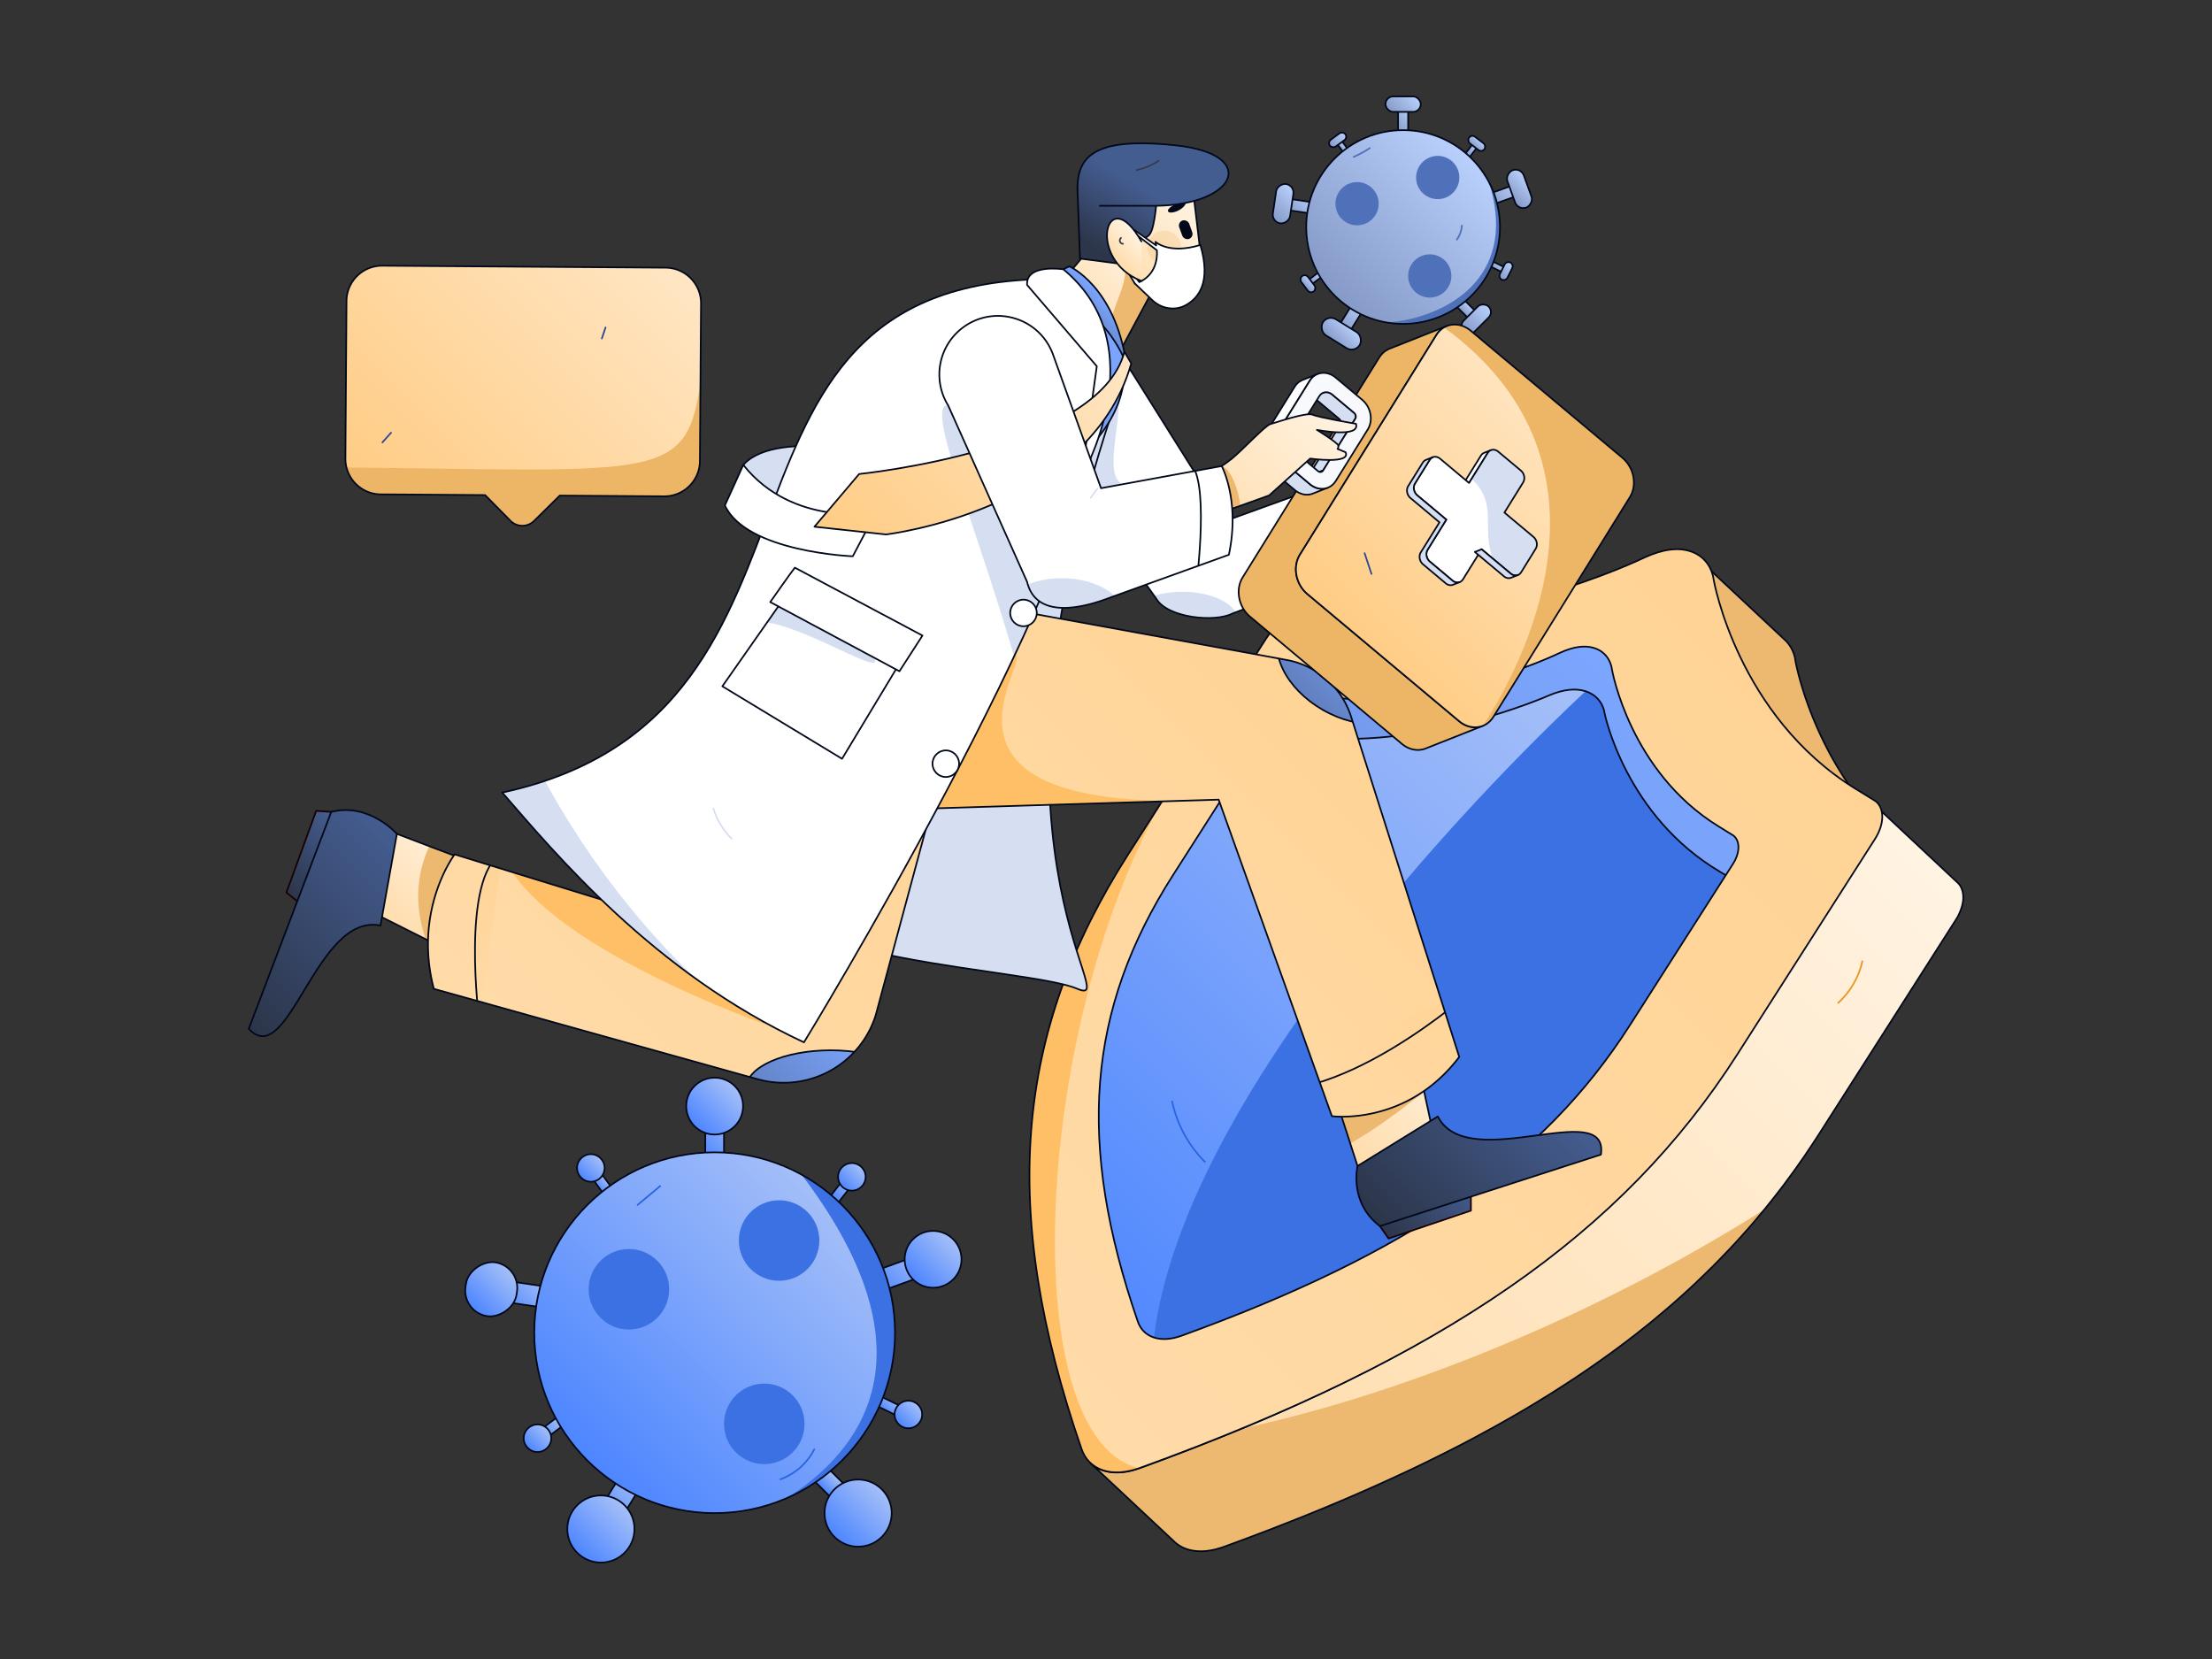 <svg xmlns="http://www.w3.org/2000/svg" xmlns:xlink="http://www.w3.org/1999/xlink" viewBox="0 0 4000 3000" id="Doctorrunningwithmedicalboxformedicalemergency"><rect x="0" y="0" width="4000" height="3000" fill="#333333" stroke="none"/><defs><linearGradient id="c" x1="701.8" x2="1190.51" y1="933.36" y2="444.65" gradientUnits="userSpaceOnUse"><stop offset="0" stop-color="#ffcc84" class="stopColorff849f svgShape"></stop><stop offset="1" stop-color="#ffe6c4" class="stopColorffc4c4 svgShape"></stop></linearGradient><linearGradient id="a" x1="1989.35" x2="2140.67" y1="495.21" y2="343.89" gradientUnits="userSpaceOnUse"><stop offset="0" stop-color="#ffdba8" class="stopColorffc4a8 svgShape"></stop><stop offset="1" stop-color="#fff3e2" class="stopColorfff0e2 svgShape"></stop></linearGradient><linearGradient id="o" x1="2406.45" x2="2617.98" y1="2082.22" y2="1870.69" xlink:href="#a"></linearGradient><linearGradient id="p" x1="716.05" x2="873.69" y1="1706.66" y2="1549.02" xlink:href="#a"></linearGradient><linearGradient id="b" x1="1816.45" x2="2396.99" y1="1806.52" y2="1225.97" gradientUnits="userSpaceOnUse"><stop offset="0" stop-color="#ffdba8" class="stopColorffc4a8 svgShape"></stop><stop offset="1" stop-color="#ffd395" class="stopColorffe995 svgShape"></stop></linearGradient><linearGradient id="q" x1="951.83" x2="1798.09" y1="1955.42" y2="1109.16" xlink:href="#b"></linearGradient><linearGradient id="d" x1="1497.18" x2="1990.79" y1="1078.66" y2="585.05" gradientUnits="userSpaceOnUse"><stop offset=".04" stop-color="#6281c2" class="stopColor6f62c2 svgShape"></stop><stop offset="1" stop-color="#7ca6ff" class="stopColor7ca9ff svgShape"></stop></linearGradient><linearGradient id="r" x1="2444.81" x2="2853.18" y1="1155.19" y2="746.83" xlink:href="#c"></linearGradient><linearGradient id="f" x1="2413.41" x2="2661.14" y1="534.39" y2="286.65" gradientUnits="userSpaceOnUse"><stop offset="0" stop-color="#859ac6" class="stopColorad8adc svgShape"></stop><stop offset="1" stop-color="#b9cffc" class="stopColorfcb9ea svgShape"></stop></linearGradient><linearGradient id="s" x1="2156.87" x2="2414.45" y1="986.42" y2="728.83" xlink:href="#a"></linearGradient><linearGradient id="e" x1="1061.65" x2="1522.97" y1="2640.64" y2="2179.32" gradientUnits="userSpaceOnUse"><stop offset="0" stop-color="#4d86ff" class="stopColor4dc3ff svgShape"></stop><stop offset=".97" stop-color="#a3bef8" class="stopColora3e0f8 svgShape"></stop></linearGradient><linearGradient id="i" x1="2164.21" x2="3473.16" y1="2838.23" y2="1529.28" xlink:href="#a"></linearGradient><linearGradient id="j" x1="1797.19" x2="3168.79" y1="2470.83" y2="1099.23" xlink:href="#b"></linearGradient><linearGradient id="k" x1="1938.46" x2="2967.39" y1="2277.69" y2="1248.76" xlink:href="#d"></linearGradient><linearGradient id="l" x1="1900.94" x2="2943.57" y1="2360.58" y2="1317.96" xlink:href="#e"></linearGradient><linearGradient id="m" x1="2350.65" x2="2605.81" y1="1014.38" y2="759.23" xlink:href="#a"></linearGradient><linearGradient id="n" x1="1927.77" x2="2089.39" y1="619.64" y2="458.02" xlink:href="#a"></linearGradient><linearGradient id="v" x1="2520.82" x2="2553.73" y1="232.63" y2="199.72" xlink:href="#f"></linearGradient><linearGradient id="w" x1="2518.45" x2="2556.1" y1="207.17" y2="169.52" xlink:href="#f"></linearGradient><linearGradient id="x" x1="2643.29" x2="2656.16" y1="563.7" y2="550.83" gradientTransform="rotate(-135 2649.726 557.265)" xlink:href="#f"></linearGradient><linearGradient id="y" x1="2646.87" x2="2691.94" y1="599.48" y2="554.41" gradientTransform="rotate(-135 2669.408 576.949)" xlink:href="#f"></linearGradient><linearGradient id="z" x1="2697.7" x2="2738.26" y1="372.59" y2="332.04" gradientTransform="rotate(-70.06 2718.096 352.255)" xlink:href="#f"></linearGradient><linearGradient id="A" x1="2730.3" x2="2764.66" y1="358.79" y2="324.43" gradientTransform="rotate(-70.06 2747.601 341.546)" xlink:href="#f"></linearGradient><linearGradient id="B" x1="2421.29" x2="2465.13" y1="596.48" y2="552.64" gradientTransform="rotate(148.29 2443.211 574.658)" xlink:href="#f"></linearGradient><linearGradient id="C" x1="2409.59" x2="2440.94" y1="619.28" y2="587.93" gradientTransform="rotate(148.29 2425.27 603.7)" xlink:href="#f"></linearGradient><linearGradient id="D" x1="2703.72" x2="2716.27" y1="489.89" y2="477.34" gradientTransform="rotate(-116.24 2709.908 483.713)" xlink:href="#f"></linearGradient><linearGradient id="E" x1="2711.69" x2="2735.52" y1="502.24" y2="478.4" gradientTransform="rotate(-116.24 2723.518 490.42)" xlink:href="#f"></linearGradient><linearGradient id="F" x1="2651.69" x2="2670.79" y1="280.75" y2="261.64" gradientTransform="rotate(-37.67 2660.994 271.245)" xlink:href="#f"></linearGradient><linearGradient id="G" x1="2664.25" x2="2676.77" y1="265.44" y2="252.92" gradientTransform="rotate(-37.67 2670.276 259.242)" xlink:href="#f"></linearGradient><linearGradient id="H" x1="2423.05" x2="2432.79" y1="270.26" y2="260.52" gradientTransform="rotate(36.21 2427.669 265.28)" xlink:href="#f"></linearGradient><linearGradient id="I" x1="2406.76" x2="2431.16" y1="265.36" y2="240.95" gradientTransform="rotate(36.21 2418.708 253.043)" xlink:href="#f"></linearGradient><linearGradient id="J" x1="2367.43" x2="2386.6" y1="513.71" y2="494.55" gradientTransform="rotate(127 2377.287 505.162)" xlink:href="#f"></linearGradient><linearGradient id="K" x1="2358.54" x2="2371.24" y1="519.59" y2="506.89" gradientTransform="rotate(126.91 2364.916 513.357)" xlink:href="#f"></linearGradient><linearGradient id="L" x1="2334.23" x2="2368.53" y1="390.07" y2="355.77" gradientTransform="rotate(81.61 2351.363 372.886)" xlink:href="#f"></linearGradient><linearGradient id="M" x1="2297.74" x2="2342.93" y1="390.93" y2="345.74" gradientTransform="rotate(81.61 2320.31 368.308)" xlink:href="#f"></linearGradient><linearGradient id="g" x1="1974.48" x2="2046.55" y1="447.25" y2="325.62" gradientUnits="userSpaceOnUse"><stop offset="0" stop-color="#2c3549" class="stopColor493c2c svgShape"></stop><stop offset="1" stop-color="#445d91" class="stopColor914d44 svgShape"></stop></linearGradient><linearGradient id="W" x1="1999.2" x2="2071.28" y1="461.91" y2="340.27" xlink:href="#g"></linearGradient><linearGradient id="X" x1="1956.7" x2="2005.2" y1="592.69" y2="544.19" xlink:href="#d"></linearGradient><linearGradient id="Z" x1="2525.44" x2="2649.1" y1="2254.09" y2="2130.43" xlink:href="#g"></linearGradient><linearGradient id="aa" x1="2524.82" x2="2801.47" y1="2248.3" y2="1971.64" xlink:href="#g"></linearGradient><linearGradient id="ac" x1="511.33" x2="624.76" y1="1607.32" y2="1493.89" xlink:href="#g"></linearGradient><linearGradient id="ad" x1="401.9" x2="712.16" y1="1812.57" y2="1502.3" xlink:href="#g"></linearGradient><linearGradient id="af" x1="2302.09" x2="2599.28" y1="2026.25" y2="1729.06" xlink:href="#b"></linearGradient><linearGradient id="ag" x1="2365.51" x2="2500.1" y1="1281.14" y2="1146.55" gradientTransform="rotate(60 2432.81 1213.85)" xlink:href="#d"></linearGradient><linearGradient id="ai" x1="1088.73" x2="1566.63" y1="1416.76" y2="938.85" xlink:href="#f"></linearGradient><linearGradient id="aj" x1="1335.99" x2="1581.8" y1="1661.06" y2="1415.26" xlink:href="#f"></linearGradient><linearGradient id="ak" x1="800.1" x2="973.58" y1="1781.28" y2="1607.8" xlink:href="#b"></linearGradient><linearGradient id="al" x1="1418.59" x2="1585.73" y1="2050.82" y2="1883.67" xlink:href="#d"></linearGradient><linearGradient id="h" x1="1435.51" x2="1969.02" y1="1266.59" y2="733.08" gradientUnits="userSpaceOnUse"><stop offset=".03" stop-color="#f0b159" class="stopColorf08059 svgShape"></stop><stop offset=".91" stop-color="#ffc676" class="stopColorffb076 svgShape"></stop></linearGradient><linearGradient id="ap" x1="1553.53" x2="1991.94" y1="1033.26" y2="594.85" xlink:href="#c"></linearGradient><linearGradient id="as" x1="2366.98" x2="2388.54" y1="868.21" y2="846.65" xlink:href="#h"></linearGradient><linearGradient id="ax" x1="2016.99" x2="2063.31" y1="474.07" y2="427.74" xlink:href="#a"></linearGradient><linearGradient id="ay" x1="1261.66" x2="1322.96" y1="2078.74" y2="2017.44" xlink:href="#e"></linearGradient><linearGradient id="az" x1="1489.73" x2="1513.69" y1="2695.23" y2="2671.27" gradientTransform="rotate(-135 1501.712 2683.247)" xlink:href="#e"></linearGradient><linearGradient id="aA" x1="1591.04" x2="1666.56" y1="2339.35" y2="2263.84" gradientTransform="rotate(-70.06 1628.935 2301.642)" xlink:href="#e"></linearGradient><linearGradient id="aB" x1="1076.33" x2="1157.96" y1="2756.27" y2="2674.64" gradientTransform="rotate(148.29 1117.05 2715.525)" xlink:href="#e"></linearGradient><linearGradient id="aC" x1="1602.25" x2="1625.62" y1="2557.78" y2="2534.42" gradientTransform="rotate(-116.24 1613.796 2546.102)" xlink:href="#e"></linearGradient><linearGradient id="aD" x1="1505.36" x2="1540.94" y1="2168.33" y2="2132.75" gradientTransform="rotate(-37.67 1522.956 2150.389)" xlink:href="#e"></linearGradient><linearGradient id="aE" x1="1079.61" x2="1097.75" y1="2148.81" y2="2130.67" gradientTransform="rotate(36.21 1088.646 2139.473)" xlink:href="#e"></linearGradient><linearGradient id="aF" x1="1062.49" x2="1081.49" y1="2126.45" y2="2107.44" gradientTransform="rotate(36.21 1071.95 2116.679)" xlink:href="#e"></linearGradient><linearGradient id="aG" x1="976.04" x2="1011.73" y1="2602.14" y2="2566.45" gradientTransform="rotate(126.91 993.793 2584.4)" xlink:href="#e"></linearGradient><linearGradient id="aH" x1="914.22" x2="978.09" y1="2371.9" y2="2308.02" gradientTransform="rotate(81.61 946.162 2339.925)" xlink:href="#e"></linearGradient><linearGradient id="aI" x1="853.9" x2="922.77" y1="2365.87" y2="2297" gradientTransform="rotate(81.61 888.351 2331.4)" xlink:href="#e"></linearGradient><linearGradient id="aK" x1="1050.8" x2="1086.04" y1="2129.68" y2="2094.45" xlink:href="#e"></linearGradient><linearGradient id="aL" x1="1522.79" x2="1558.03" y1="2145.79" y2="2110.55" xlink:href="#e"></linearGradient><linearGradient id="aM" x1="954.32" x2="989.56" y1="2618.4" y2="2583.17" xlink:href="#e"></linearGradient><linearGradient id="aN" x1="1625.02" x2="1660.26" y1="2575.47" y2="2540.23" xlink:href="#e"></linearGradient><linearGradient id="aO" x1="1255.98" x2="1328.64" y1="2036.53" y2="1963.88" xlink:href="#e"></linearGradient><linearGradient id="aP" x1="1650.98" x2="1723.64" y1="2313.59" y2="2240.94" xlink:href="#e"></linearGradient><linearGradient id="aQ" x1="1508.83" x2="1594.67" y1="2779.1" y2="2693.27" xlink:href="#e"></linearGradient><linearGradient id="aR" x1="1043.67" x2="1129.51" y1="2807.83" y2="2721.99" xlink:href="#e"></linearGradient><clipPath id="t"><rect width="4000" height="3000" fill="none"></rect></clipPath><clipPath id="u"><path fill="url(#c)" stroke="#000819" stroke-linecap="round" stroke-linejoin="round" stroke-width="3" d="M877.22,895.24l13.93,14.13,15.3,15.51,16.6,16.84a30.18,30.18,0,0,0,42.68.29l16.75-16.51,12.95-12.77,16.78-16.55,188.66,1.31a64.32,64.32,0,0,0,64.78-63.89l.1-13.83.89-128.37.75-107.06.25-35.47a65.47,65.47,0,0,0-.91-11.28,64.36,64.36,0,0,0-63-53.5l-27.5-.2-61.21-.42-170.53-1.19-164.77-1.15-73.33-.51-15-.1a64.31,64.31,0,0,0-64.79,63.89l-.24,35.46-.75,107.07-.89,128.36-.1,13.84a64.35,64.35,0,0,0,63.89,64.79Z" class="colorStroke190000 svgStroke"></path></clipPath><clipPath id="N"><circle cx="2537.27" cy="410.52" r="175.18" fill="url(#f)" stroke="#000819" stroke-linecap="round" stroke-linejoin="round" stroke-width="3" class="colorStroke190000 svgStroke"></circle></clipPath><clipPath id="O"><path fill="url(#i)" stroke="#000819" stroke-linecap="round" stroke-linejoin="round" stroke-width="3" d="M3542.79,1652.27c1.24-2.63,2.31-5.23,3.23-7.81.24-.67.49-1.34.71-2a74.22,74.22,0,0,0,2.15-7.76c0-.22.06-.43.1-.64.08-.39.12-.76.19-1.14.23-1.27.47-2.54.62-3.77.17-1.46.29-2.9.34-4.32a1,1,0,0,0,0-.17c0-.07,0-.14,0-.21,0-1.09.05-2.17,0-3.23s-.1-2.13-.2-3.17c-.05-.57-.14-1.12-.22-1.67,0-.15,0-.3-.06-.45s0-.5-.09-.75c-.15-.89-.32-1.77-.52-2.63s-.41-1.65-.65-2.45c-.16-.51-.34-1-.51-1.5,0-.1-.06-.19-.1-.29s-.1-.33-.17-.49c-.27-.74-.57-1.46-.89-2.16s-.67-1.39-1-2.06-.73-1.28-1.13-1.9v0l0,0c-.41-.64-.85-1.26-1.31-1.87s-.95-1.22-1.47-1.8-1.08-1.17-1.65-1.72l-.23-.21-152.06-142.43a30.07,30.07,0,0,1,4.67,5.63l0,0a32.92,32.92,0,0,1,3.22,6.61c0,.1.06.2.1.3a38.58,38.58,0,0,1,1.77,7.32l.06.45a47.36,47.36,0,0,1,.39,8.07v.22a58.89,58.89,0,0,1-1,8.24c-.07.39-.11.76-.19,1.15a73.37,73.37,0,0,1-2.25,8.4c-.22.67-.47,1.34-.71,2-.93,2.57-2,5.17-3.23,7.8-.19.4-.34.8-.54,1.2a98.17,98.17,0,0,1-5.49,9.76L3137,1908.68q-11.06,17.31-22.59,34.2c-3.83,5.64-7.73,11.23-11.64,16.8-2.49,3.57-5,7.15-7.47,10.69-4.78,6.69-9.66,13.3-14.55,19.91-1.91,2.58-3.78,5.2-5.71,7.77q-9.66,12.85-19.63,25.47c-1.83,2.33-3.71,4.64-5.56,7q-7.77,9.74-15.72,19.35-2.62,3.16-5.26,6.32-10.12,12.07-20.52,24-14,15.9-28.51,31.43c-2.89,3.11-5.86,6.17-8.79,9.26q-10.14,10.68-20.55,21.21-5.15,5.19-10.35,10.36-10.28,10.15-20.83,20.16c-3.21,3.06-6.39,6.14-9.65,9.17q-15.09,14.1-30.69,27.93l-.62.56c-10.83,9.56-21.93,19-33.17,28.35q-11.86,9.88-24,19.67c-1.15.92-2.32,1.82-3.47,2.74q-11.67,9.28-23.64,18.44c-2.43,1.86-4.85,3.73-7.3,5.58-9.15,6.93-18.38,13.83-27.78,20.66l-2,1.46q-13.34,9.66-27,19.18-4.42,3.07-8.89,6.13-10.47,7.2-21.15,14.33c-3.67,2.45-7.33,4.9-11,7.34q-11.51,7.58-23.26,15.05c-2.85,1.82-5.66,3.65-8.53,5.46-8.37,5.29-16.9,10.52-25.45,15.74-3,1.81-5.84,3.63-8.82,5.43q-17.29,10.45-35.08,20.75-19.21,11.11-39,22.08c-3.39,1.87-6.9,3.72-10.32,5.59-9.88,5.4-19.78,10.8-29.88,16.14q-16.83,8.92-34.1,17.73c-2.77,1.42-5.58,2.83-8.37,4.24q-15.27,7.74-30.87,15.4c-2.23,1.1-4.44,2.2-6.68,3.29q-17.76,8.66-36,17.22c-5.07,2.39-10.23,4.77-15.36,7.15-8.43,3.91-16.88,7.82-25.45,11.71-5.53,2.52-11.13,5-16.73,7.52q-12.57,5.63-25.34,11.22-8.62,3.78-17.34,7.54-12.95,5.58-26.11,11.13c-5.79,2.44-11.57,4.89-17.42,7.32-8.7,3.62-17.52,7.23-26.35,10.83-6.41,2.61-12.78,5.22-19.25,7.83-9.26,3.72-18.67,7.42-28.07,11.12-6.14,2.41-12.21,4.83-18.41,7.24-10.48,4.07-21.14,8.11-31.8,12.16-5.31,2-10.54,4-15.9,6.06q-24.12,9-48.84,18c-1.16.42-2.31.74-3.46,1.12-2.71.9-5.41,1.71-8.08,2.43-1.46.39-2.91.77-4.36,1.11-.94.22-1.88.44-2.81.63-1.93.41-3.85.75-5.76,1-.71.12-1.44.26-2.16.36-2.59.37-5.15.65-7.69.82-.5,0-1,0-1.49,0-2,.11-4,.17-6,.15-.84,0-1.67-.05-2.51-.09-1.65-.06-3.28-.16-4.9-.31-.87-.09-1.73-.18-2.59-.29-1.64-.21-3.26-.48-4.87-.79-.74-.14-1.48-.26-2.21-.42-2.3-.52-4.56-1.11-6.77-1.84a60.31,60.31,0,0,1-22.64-13.21l152.07,142.43a60.31,60.31,0,0,0,22.64,13.21,68.79,68.79,0,0,0,6.77,1.83c.72.17,1.46.29,2.19.43,1.61.31,3.24.58,4.89.79.85.11,1.71.2,2.57.28,1.63.16,3.27.26,4.92.32.84,0,1.66.08,2.5.09,2,0,4,0,6-.15.49,0,1,0,1.48-.05,2.54-.18,5.11-.46,7.7-.82.71-.1,1.44-.24,2.16-.36,1.9-.31,3.82-.64,5.75-1.05.94-.2,1.88-.42,2.82-.64s1.78-.37,2.68-.6c.55-.14,1.12-.36,1.67-.5,2.67-.72,5.35-1.53,8.06-2.42.64-.21,1.26-.35,1.91-.58l1.57-.55q24.73-9,48.84-18.05c5.39-2,10.64-4,16-6.08,10.62-4,21.24-8.07,31.69-12.12,6.24-2.43,12.36-4.87,18.54-7.3,9.37-3.68,18.75-7.37,28-11.08,6.46-2.59,12.81-5.2,19.19-7.8s12.63-5.1,18.83-7.66c2.57-1.07,5.07-2.14,7.63-3.21,5.81-2.42,11.56-4.85,17.32-7.28q13.17-5.57,26.16-11.15,8.73-3.78,17.37-7.55,12.75-5.58,25.3-11.2c5.59-2.51,11.19-5,16.72-7.52,8.61-3.91,17.1-7.83,25.57-11.77,5.08-2.36,10.2-4.71,15.23-7.09,1.63-.76,3.31-1.52,4.93-2.29q15.72-7.44,31.09-14.95c2.21-1.08,4.39-2.17,6.59-3.26q15.66-7.68,31-15.44c2.78-1.4,5.57-2.8,8.33-4.21,10.74-5.49,21.41-11,31.91-16.55l2.22-1.2c10.08-5.33,20-10.72,29.82-16.11,3.43-1.88,6.95-3.73,10.36-5.62q19.8-11,39-22.08l.61-.34q17.47-10.12,34.46-20.39c3-1.82,5.92-3.67,8.9-5.49,7.8-4.76,15.61-9.51,23.25-14.32l2.15-1.38c2.85-1.8,5.64-3.62,8.47-5.43q11.76-7.5,23.31-15.07c3.7-2.44,7.35-4.89,11-7.33s7.39-4.87,11-7.33c3.43-2.33,6.77-4.68,10.17-7,3-2,5.93-4.07,8.87-6.12q13.71-9.55,27.11-19.24c.65-.47,1.31-.92,2-1.39l.43-.3c9.25-6.74,18.34-13.54,27.36-20.37,2.45-1.86,4.88-3.73,7.32-5.59,2.83-2.18,5.71-4.33,8.52-6.51,5.08-4,10.09-7.94,15.1-11.92,1.15-.92,2.32-1.83,3.47-2.74q10.5-8.42,20.78-16.91c1.1-.91,2.14-1.85,3.24-2.77,11.23-9.36,22.32-18.78,33.15-28.33l.08-.07.64-.58q15.6-13.78,30.61-27.85c1-.9,2-1.78,2.94-2.68,2.28-2.13,4.43-4.33,6.69-6.48q10.54-10,20.85-20.19c1.72-1.7,3.52-3.35,5.22-5.06s3.39-3.53,5.12-5.28q10.42-10.53,20.57-21.23c2.05-2.16,4.2-4.27,6.23-6.44.87-.92,1.68-1.87,2.54-2.8q14.52-15.55,28.51-31.43l.51-.56q10.15-11.59,20-23.4c1.77-2.11,3.51-4.23,5.26-6.34,2.21-2.66,4.45-5.3,6.64-8,3.06-3.76,6-7.57,9.08-11.36,1.85-2.32,3.73-4.63,5.57-7q9.6-12.18,18.94-24.54c.23-.3.45-.61.67-.91,2-2.59,3.82-5.22,5.75-7.82,4.88-6.59,9.75-13.19,14.52-19.87,2.52-3.54,5-7.13,7.48-10.69,3.18-4.54,6.41-9.05,9.54-13.64.71-1,1.38-2.12,2.09-3.16q11.51-16.93,22.59-34.2l247.67-387.88c.58-.9,1.13-1.8,1.67-2.69,1.41-2.37,2.67-4.73,3.82-7.08C3542.45,1653.06,3542.6,1652.67,3542.79,1652.27Z" class="colorStroke190000 svgStroke"></path></clipPath><clipPath id="P"><path fill="url(#j)" stroke="#000819" stroke-linecap="round" stroke-linejoin="round" stroke-width="3" d="M3056.84,996.93c21.54,7.09,35.3,23.13,40.78,44.3l1.16,6.72c.42,2.5,43.37,246.78,256.41,378.36L3392,1449c15.81,13,16.08,40.8-1.71,68.63l-248.58,388.92c-207.73,325-531,548.73-1081.08,748.22-23.88,8.49-46.68,10.33-66,4-19.71-6.49-32.73-20.52-39-39.06-147.93-429.08-122.47-750.9,85.15-1075.75l248.59-388.92c17.67-27.66,47.14-46.08,71.17-46.2l49.46,5.89c272.36,33.53,557.42-103.43,563.89-106.59C3005.87,993.41,3033.79,989.34,3056.84,996.93Z" class="colorStroke190000 svgStroke"></path></clipPath><clipPath id="Q"><path fill="url(#k)" stroke="#000819" stroke-linecap="round" stroke-linejoin="round" stroke-width="3" d="M2883.41,1172c16.16,5.32,26.48,17.36,30.59,33.23l.87,5c.32,1.87,32.54,185.12,192.35,283.83l27.63,17.05c11.86,9.74,12.06,30.61-1.28,51.48l-186.48,291.76c-155.84,243.82-398.34,411.64-811,561.29-17.91,6.37-35,7.75-49.49,3-14.78-4.87-24.55-15.39-29.23-29.3-111-321.88-91.88-563.3,63.88-807l186.48-291.76c13.26-20.75,35.36-34.57,53.39-34.66l37.1,4.42c204.32,25.15,418.16-77.59,423-80C2845.17,1169.37,2866.12,1166.31,2883.41,1172Z" class="colorStroke190000 svgStroke"></path></clipPath><clipPath id="R"><path fill="url(#l)" stroke="#000819" stroke-linecap="round" stroke-linejoin="round" stroke-width="3" d="M2867.33,1250c17.3,5.59,28.48,17.83,33.1,33.82l1,5.08c.37,1.88,37.52,186.3,209.32,287.83l29.7,17.53c12.79,10,13.32,30.91-.57,51.65l-194.2,289.94c-162.29,242.3-418.1,407-855.49,550.84-19,6.11-37.19,7.23-52.68,2.23-15.83-5.12-26.39-15.83-31.6-29.86-123.2-324.76-106.57-566.76,55.64-808.94l194.2-289.94c13.81-20.62,37.14-34.15,56.36-34l39.59,5c218.1,28.4,444.36-71.42,449.5-73.73C2826.54,1246.79,2848.82,1244.05,2867.33,1250Z" class="colorStroke190000 svgStroke"></path></clipPath><clipPath id="S"><path fill="url(#m)" stroke="#000819" stroke-linecap="round" stroke-linejoin="round" stroke-width="3" d="M2339.42,906.43l60.78-26.93,113.34-48.41L2660,813.42c14,24.29-70.65,33.86-112.6,67.71-26.78,21.61-208,122-208,122Z" class="colorStroke190000 svgStroke"></path></clipPath><clipPath id="T"><path fill="#ffffff" stroke="#000819" stroke-linecap="round" stroke-linejoin="round" stroke-width="3" d="M2410.74,871.58s58.8,100.63,41.87,152.89l-223.71,84.86c-32.23,16.81-118,7.81-137.85-26.55L1857.3,755.29l179.4-98.08,178.85,284.95Z" class="colorffffff svgShape colorStroke190000 svgStroke"></path></clipPath><clipPath id="U"><polygon fill="url(#n)" stroke="#000819" stroke-linecap="round" stroke-linejoin="round" stroke-width="3" points="2020.53 389.16 1875.19 563.82 1996.63 688.5 2106.84 483.35 2020.53 389.16" class="colorStroke190000 svgStroke"></polygon></clipPath><clipPath id="V"><polygon fill="url(#a)" stroke="#000819" stroke-linecap="round" stroke-linejoin="round" stroke-width="3" points="2159.59 362.81 2174.98 492.35 2064.04 520.91 2042.5 455.04 1962.93 468.79 1952.94 348.85 2159.59 362.81" class="colorStroke190000 svgStroke"></polygon></clipPath><clipPath id="Y"><path fill="url(#o)" stroke="#000819" stroke-linecap="round" stroke-linejoin="round" stroke-width="3" d="M2390.58,1913.4c3.26,4.88,74.85,227.81,74.85,227.81l131.81-65.09-61.84-288Z" class="colorStroke190000 svgStroke"></path></clipPath><clipPath id="ab"><path fill="url(#p)" stroke="#000819" stroke-linecap="round" stroke-linejoin="round" stroke-width="3" d="M901.24,1576.57c-5.84-.51-224.31-84.16-224.31-84.16L645.2,1635.82l263.09,132Z" class="colorStroke190000 svgStroke"></path></clipPath><clipPath id="ae"><path fill="url(#b)" stroke="#000819" stroke-linecap="round" stroke-linejoin="round" stroke-width="3" d="M1478.11,1468.18,2203.75,1446l204.71,572.35s135.26,18.46,230.3-107.09l-195.54-615.23a150.73,150.73,0,0,0-116.59-102.62l-700.46-127.75Z" class="colorStroke190000 svgStroke"></path></clipPath><clipPath id="ah"><path fill="url(#q)" stroke="#000819" stroke-linecap="round" stroke-linejoin="round" stroke-width="3" d="M822.19,1545s-75.33,99.3-37.67,243.13l585.69,163.41a174.45,174.45,0,0,0,213.42-116.09l199.64-741.09-420-49.33-41.09,654.06Z" class="colorStroke190000 svgStroke"></path></clipPath><clipPath id="am"><path fill="url(#d)" stroke="#000819" stroke-linecap="round" stroke-linejoin="round" stroke-width="3" d="M2033.9,651.88s-50.68-141.94-215.18-131c-217.42,14.49-361,262.1-340.61,537.59,0,0,120.13,154.56,332.09,48.58C1757.21,881.88,2042.73,859.42,2033.9,651.88Z" class="colorStroke190000 svgStroke"></path></clipPath><clipPath id="an"><path fill="#ffffff" stroke="#000819" stroke-linecap="round" stroke-linejoin="round" stroke-width="3" d="M908.29,1433.23c93.58,107.44,272.94,324.83,545.53,451.62,0,0,507.71-829.95,530.61-1130.65l14.79-99.2-66.5-149.94C1210.42,481.67,1572.39,1289.68,908.29,1433.23Z" class="colorffffff svgShape colorStroke190000 svgStroke"></path></clipPath><clipPath id="ao"><polygon fill="#ffffff" stroke="#000819" stroke-linecap="round" stroke-linejoin="round" stroke-width="3" points="1444.8 1043.23 1306.24 1241.03 1522.69 1372.11 1654.81 1152.96 1444.8 1043.23" class="colorffffff svgShape colorStroke190000 svgStroke"></polygon></clipPath><clipPath id="aq"><path fill="url(#r)" stroke="#000819" stroke-linecap="round" stroke-linejoin="round" stroke-width="3" d="M2597.56,605.61c13.44-21.63,41.22-25,62-7.55l274.47,230c20.82,17.45,26.84,49.13,13.4,70.76l-247,397.65c-13.43,21.62-41.21,25-62,7.54l-274.46-230c-20.83-17.45-26.84-49.13-13.41-70.76Z" class="colorStroke190000 svgStroke"></path></clipPath><clipPath id="ar"><path fill="#ffffff" stroke="#000819" stroke-linecap="round" stroke-linejoin="round" stroke-width="3" d="M2371.78,684.11a28.62,28.62,0,0,1,2.93-2.9l.57-.46c.69-.56,1.43-1,2.16-1.54a28,28,0,0,1,3.23-1.85c.68-.34,1.34-.73,2-1l-27.12,10.74-1.09.46c-.33.15-.63.39-1,.55a28,28,0,0,0-3.23,1.85c-.27.18-.56.29-.83.48-.45.33-.89.7-1.33,1.06l-.57.46a28.62,28.62,0,0,0-2.93,2.9c-.2.22-.38.45-.57.68a30.5,30.5,0,0,0-2.64,3.59l-58.1,93.53a33.17,33.17,0,0,0-2.15,4.14c-.16.37-.32.74-.47,1.11a36.07,36.07,0,0,0-1.37,4c0,.11-.08.21-.11.32a.2.2,0,0,1,0,.07,38.32,38.32,0,0,0-1,5.76c0,.17-.08.33-.09.5s0,.24,0,.37a40,40,0,0,0-.12,4.65c0,.09,0,.19,0,.28,0,.25.06.51.07.76.07,1.16.18,2.32.34,3.48,0,.24,0,.49.06.73s.1.39.13.59c.21,1.28.48,2.55.8,3.81,0,.16.06.33.11.49l0,.11a45.1,45.1,0,0,0,1.5,4.47c.06.16.1.33.16.48s.19.36.26.55a46.5,46.5,0,0,0,2.47,5.07.36.36,0,0,0,0,.09c.33.57.71,1.11,1.06,1.67s.56.91.86,1.35c.41.6.87,1.16,1.31,1.74.32.41.61.84.94,1.24.53.63,1.1,1.23,1.66,1.83.29.31.56.64.86.95.88.89,1.81,1.74,2.78,2.55l48.19,40.38a35.43,35.43,0,0,0,16.23,7.86,29.46,29.46,0,0,0,16.28-1.49l27.12-10.74c-10.16,4-22.43,2.07-32.52-6.37l-48.18-40.37c-1-.82-1.9-1.67-2.78-2.56-.3-.3-.56-.63-.85-.94-.57-.6-1.14-1.2-1.67-1.84-.33-.4-.62-.82-.93-1.23-.45-.58-.91-1.15-1.32-1.75-.3-.43-.57-.89-.85-1.34s-.77-1.16-1.11-1.77a45.77,45.77,0,0,1-2.47-5.08c-.14-.34-.29-.68-.42-1a45.1,45.1,0,0,1-1.5-4.47c-.05-.2-.09-.4-.14-.6-.32-1.26-.59-2.53-.8-3.81-.07-.44-.14-.88-.2-1.32q-.22-1.74-.33-3.48c0-.35,0-.69-.06-1a40,40,0,0,1,.12-4.65c0-.29.07-.58.1-.88a38.42,38.42,0,0,1,1-5.75c0-.13.08-.26.12-.39a36.07,36.07,0,0,1,1.37-4c.15-.37.31-.74.47-1.11a33.17,33.17,0,0,1,2.15-4.14l58.1-93.53a31.35,31.35,0,0,1,2.64-3.59C2371.39,684.56,2371.58,684.33,2371.78,684.11Z" class="colorffffff svgShape colorStroke190000 svgStroke"></path></clipPath><clipPath id="at"><path fill="#f7f9fc" stroke="#000819" stroke-linecap="round" stroke-linejoin="round" stroke-width="3" d="M2368.57,688.38c10.08-16.23,31-18.76,46.66-5.65l48.19,40.37c15.64,13.11,20.17,37,10.1,53.2l-58.11,93.53c-10.08,16.22-31,18.75-46.66,5.65l-48.18-40.38c-15.65-13.1-20.18-37-10.1-53.19Zm80.21,58.28L2409,713.35c-7.79-6.52-18.15-5.27-23.14,2.77l-47.29,76.12c-5,8-2.75,19.84,5,26.37l39.75,33.31c3.15,2.64,7.27,2.14,9.3-1.13l58.1-93.53c2-3.23,1.14-8-2-10.6" class="colorf7f8fc svgShape colorStroke190000 svgStroke"></path></clipPath><clipPath id="au"><path fill="#ffffff" stroke="#000819" stroke-linecap="round" stroke-linejoin="round" stroke-width="3" d="M2585.19,831.61c4.08-6.57,12.48-7.59,18.81-2.28l52.53,44,33.83-54.45c4.08-6.57,12.48-7.58,18.78-2.31L2750.29,851c6.29,5.28,8.11,14.87,4,21.43l-33.82,54.46,52.55,44c6.3,5.28,8.12,14.86,4,21.43L2750.61,1035c-4.06,6.53-12.46,7.55-18.76,2.27l-52.56-44-33.85,54.49c-4.06,6.53-12.46,7.55-18.76,2.27l-41.14-34.47c-6.3-5.28-8.12-14.86-4.07-21.4l33.86-54.49-52.53-44c-6.33-5.31-8.15-14.89-4.09-21.42Z" class="colorffffff svgShape colorStroke190000 svgStroke"></path></clipPath><clipPath id="av"><path fill="url(#s)" stroke="#000819" stroke-linecap="round" stroke-linejoin="round" stroke-width="3" d="M2144.82,883.35s63.29-37.78,82.91-54,60.35-59.86,69.18-62.31,65.75-22.08,76.54-17.17S2452,766.33,2452,766.33c8.58,26.5-70.66,11-70.66,11s38.27,23.55,38.77,28.46-1.48,5.89-1.48,5.89l14.6,6.13c10.3,22.08-64,11.41-64,11.41L2295,895.86l-168.29,60.35Z" class="colorStroke190000 svgStroke"></path></clipPath><clipPath id="aw"><path fill="#ffffff" stroke="#000819" stroke-linecap="round" stroke-linejoin="round" stroke-width="3" d="M2209.23,842.81s33.59,62,13,160.33l-214.62,77.42c-34,13-132.4,46.16-150.29-28.4l-142.74-319a106,106,0,0,1,31.8-144.45h0c56.82-37.36,133.63-12.28,157.45,51.42L1991,882.84Z" class="colorffffff svgShape colorStroke190000 svgStroke"></path></clipPath><clipPath id="aJ"><circle cx="1292.31" cy="2409.98" r="326.2" fill="url(#e)" stroke="#000819" stroke-linecap="round" stroke-linejoin="round" stroke-width="3" class="colorStroke190000 svgStroke"></circle></clipPath></defs><g clip-path="url(#t)" fill="#000000" class="color000000 svgShape"><path fill="url(#c)" d="M877.22,895.24l13.93,14.13,15.3,15.51,16.6,16.84a30.18,30.18,0,0,0,42.68.29l16.75-16.51,12.95-12.77,16.78-16.55,188.66,1.31a64.32,64.32,0,0,0,64.78-63.89l.1-13.83.89-128.37.75-107.06.25-35.47a65.47,65.47,0,0,0-.91-11.28,64.36,64.36,0,0,0-63-53.5l-27.5-.2-61.21-.42-170.53-1.19-164.77-1.15-73.33-.51-15-.1a64.31,64.31,0,0,0-64.79,63.89l-.24,35.46-.75,107.07-.89,128.36-.1,13.84a64.35,64.35,0,0,0,63.89,64.79Z"></path><g clip-path="url(#u)" fill="#000000" class="color000000 svgShape"><path fill="#edb566" d="M541.82,844.64c642.37,4.09,698.74,35,724.82-153.24s190,259.31,190,259.31-108.54,129.56-115.19,136.73-810.72-23.84-810.72-23.84" class="colored6690 svgShape"></path></g><path fill="none" stroke="#000819" stroke-linecap="round" stroke-linejoin="round" stroke-width="3" d="M877.22,895.24l13.93,14.13,15.3,15.51,16.6,16.84a30.18,30.18,0,0,0,42.68.29l16.75-16.51,12.95-12.77,16.78-16.55,188.66,1.31a64.32,64.32,0,0,0,64.78-63.89l.1-13.83.89-128.37.75-107.06.25-35.47a65.47,65.47,0,0,0-.91-11.28,64.36,64.36,0,0,0-63-53.5l-27.5-.2-61.21-.42-170.53-1.19-164.77-1.15-73.33-.51-15-.1a64.31,64.31,0,0,0-64.79,63.89l-.24,35.46-.75,107.07-.89,128.36-.1,13.84a64.35,64.35,0,0,0,63.89,64.79Z" class="colorStroke190000 svgStroke"></path><path fill="none" stroke="#284a90" stroke-linecap="round" stroke-linejoin="round" stroke-width="3" d="M1095 592.17l-6.64 19.94M707.14 782.47L691.47 800" class="colorStroke90282a svgStroke"></path><rect width="18.2" height="47.64" x="2528.18" y="192.36" fill="url(#v)" stroke="#000819" stroke-linecap="round" stroke-linejoin="round" stroke-width="3" class="colorStroke190000 svgStroke"></rect><rect width="63.74" height="27.9" x="2505.41" y="174.39" fill="url(#w)" stroke="#000819" stroke-linecap="round" stroke-linejoin="round" stroke-width="3" rx="13.95" class="colorStroke190000 svgStroke"></rect><rect width="18.2" height="47.64" x="2640.63" y="533.45" fill="url(#x)" stroke="#000819" stroke-linecap="round" stroke-linejoin="round" stroke-width="3" transform="rotate(135 2649.726 557.264)" class="colorStroke190000 svgStroke"></rect><rect width="63.74" height="27.9" x="2637.54" y="563" fill="url(#y)" stroke="#000819" stroke-linecap="round" stroke-linejoin="round" stroke-width="3" rx="13.95" transform="rotate(135 2669.41 576.946)" class="colorStroke190000 svgStroke"></rect><rect width="20.52" height="53.72" x="2707.72" y="325.45" fill="url(#z)" stroke="#000819" stroke-linecap="round" stroke-linejoin="round" stroke-width="3" transform="rotate(70.06 2718.078 352.4)" class="colorStroke190000 svgStroke"></rect><rect width="71.87" height="31.47" x="2711.55" y="325.88" fill="url(#A)" stroke="#000819" stroke-linecap="round" stroke-linejoin="round" stroke-width="3" rx="15.73" transform="rotate(70.06 2747.582 341.696)" class="colorStroke190000 svgStroke"></rect><rect width="22.32" height="58.43" x="2432.05" y="545.35" fill="url(#B)" stroke="#000819" stroke-linecap="round" stroke-linejoin="round" stroke-width="3" transform="rotate(-148.29 2443.254 574.478)" class="colorStroke190000 svgStroke"></rect><rect width="78.17" height="34.22" x="2386.18" y="586.49" fill="url(#C)" stroke="#000819" stroke-linecap="round" stroke-linejoin="round" stroke-width="3" rx="17.11" transform="rotate(-148.29 2425.312 603.52)" class="colorStroke190000 svgStroke"></rect><rect width="9.92" height="25.97" x="2705.03" y="470.63" fill="url(#D)" stroke="#000819" stroke-linecap="round" stroke-linejoin="round" stroke-width="3" transform="rotate(116.24 2709.945 483.496)" class="colorStroke190000 svgStroke"></rect><rect width="34.74" height="15.21" x="2706.23" y="482.72" fill="url(#E)" stroke="#000819" stroke-linecap="round" stroke-linejoin="round" stroke-width="3" rx="7.61" transform="rotate(116.24 2723.555 490.2)" class="colorStroke190000 svgStroke"></rect><rect width="9.92" height="25.97" x="2656.28" y="258.21" fill="url(#F)" stroke="#000819" stroke-linecap="round" stroke-linejoin="round" stroke-width="3" transform="rotate(37.67 2661.015 271.087)" class="colorStroke190000 svgStroke"></rect><rect width="34.74" height="15.21" x="2653.14" y="251.58" fill="url(#G)" stroke="#000819" stroke-linecap="round" stroke-linejoin="round" stroke-width="3" rx="7.61" transform="rotate(37.67 2670.285 259.072)" class="colorStroke190000 svgStroke"></rect><rect width="9.92" height="25.97" x="2422.96" y="252.41" fill="url(#H)" stroke="#000819" stroke-linecap="round" stroke-linejoin="round" stroke-width="3" transform="rotate(-36.21 2427.642 265.446)" class="colorStroke190000 svgStroke"></rect><rect width="34.74" height="15.21" x="2401.59" y="245.55" fill="url(#I)" stroke="#000819" stroke-linecap="round" stroke-linejoin="round" stroke-width="3" rx="7.61" transform="rotate(-36.21 2418.693 253.21)" class="colorStroke190000 svgStroke"></rect><rect width="9.92" height="25.97" x="2372.06" y="491.15" fill="url(#J)" stroke="#000819" stroke-linecap="round" stroke-linejoin="round" stroke-width="3" transform="rotate(-126.91 2377.093 504.039)" class="colorStroke190000 svgStroke"></rect><rect width="34.74" height="15.21" x="2347.51" y="505.64" fill="url(#K)" stroke="#000819" stroke-linecap="round" stroke-linejoin="round" stroke-width="3" rx="7.61" transform="rotate(-126.91 2364.957 513.15)" class="colorStroke190000 svgStroke"></rect><rect width="20.52" height="53.72" x="2341.12" y="346.06" fill="url(#L)" stroke="#000819" stroke-linecap="round" stroke-linejoin="round" stroke-width="3" transform="rotate(-81.61 2351.358 372.931)" class="colorStroke190000 svgStroke"></rect><rect width="71.87" height="31.47" x="2284.4" y="352.6" fill="url(#M)" stroke="#000819" stroke-linecap="round" stroke-linejoin="round" stroke-width="3" rx="15.73" transform="rotate(-81.61 2320.307 368.352)" class="colorStroke190000 svgStroke"></rect><circle cx="2537.27" cy="410.52" r="175.18" fill="url(#f)"></circle><g clip-path="url(#N)" fill="#000000" class="color000000 svgShape"><path fill="#4e71b9" d="M2656.76,248.57c169.22,305.31-153.24,361.22-213.55,326s85,107.61,85,107.61,345.41-154.74,345.41-158.71S2781,281.9,2781,281.9" class="color6f4eb9 svgShape"></path></g><circle cx="2537.27" cy="410.52" r="175.18" fill="none" stroke="#000819" stroke-linecap="round" stroke-linejoin="round" stroke-width="3" class="colorStroke190000 svgStroke"></circle><circle cx="2454" cy="368.34" r="39.09" fill="#4e71b9" class="color6f4eb9 svgShape"></circle><circle cx="2599.85" cy="320.99" r="39.09" fill="#4e71b9" class="color6f4eb9 svgShape"></circle><circle cx="2585.46" cy="499.02" r="39.09" fill="#4e71b9" class="color6f4eb9 svgShape"></circle><path fill="none" stroke="#4e71b9" stroke-linecap="round" stroke-linejoin="round" stroke-width="3" d="M2477 267.86a206.94 206.94 0 01-29.1 15.87M2643.55 408.05a48.87 48.87 0 01-9.1 25.18M2544.46 1104.59l-17.16 33" class="colorStroke6f4eb9 svgStroke"></path><g style="isolation:isolate" fill="#000000" class="color000000 svgShape"><path fill="#edb970" stroke="#000819" stroke-linecap="round" stroke-linejoin="round" stroke-width="3" d="M3421.26,1510.42c-2.59-2.43-5.06-4.9-7.58-7.35-3.29-3.21-6.54-6.45-9.71-9.7-1.69-1.73-3.37-3.46-5-5.2q-4.87-5.14-9.54-10.34c-1.34-1.49-2.71-3-4-4.47q-6.72-7.63-13-15.34c-.67-.81-1.28-1.62-1.94-2.43q-5.31-6.57-10.35-13.18c-1.23-1.61-2.42-3.22-3.62-4.84q-4.62-6.19-9-12.41c-1.05-1.49-2.12-3-3.15-4.47-3.75-5.42-7.39-10.84-10.87-16.24-.39-.61-.75-1.21-1.14-1.82-3.4-5.31-6.65-10.61-9.81-15.88-.88-1.49-1.77-3-2.63-4.45-3.37-5.74-6.64-11.45-9.72-17.1l-.17-.33c-3.4-6.24-6.57-12.38-9.64-18.47-.62-1.24-1.25-2.48-1.86-3.71q-4.39-8.88-8.36-17.49c-1-2.25-2-4.46-3-6.67-.65-1.45-1.32-2.92-1.94-4.36-1.18-2.68-2.29-5.3-3.4-7.93-.46-1.1-.95-2.22-1.41-3.32q-2.29-5.52-4.41-10.87c-.26-.66-.49-1.28-.74-1.93-1.14-2.89-2.24-5.76-3.3-8.56-.87-2.31-1.67-4.55-2.49-6.8-.47-1.3-1-2.65-1.44-3.93-.91-2.56-1.75-5-2.6-7.5-.31-.9-.64-1.84-.94-2.73q-1.68-5-3.18-9.66c-.15-.47-.27-.89-.42-1.36-.83-2.63-1.64-5.22-2.39-7.7-.15-.48-.27-.92-.42-1.4-.81-2.71-1.58-5.33-2.29-7.84-.29-1-.55-2-.82-2.92-.53-1.9-1-3.76-1.51-5.52-.26-1-.51-1.92-.76-2.84-.44-1.7-.86-3.32-1.24-4.87-.19-.74-.39-1.51-.56-2.22q-.69-2.82-1.26-5.25l-.19-.8c-.44-1.9-.82-3.59-1.15-5.11-.09-.44-.17-.81-.25-1.21-.22-1-.42-2-.58-2.76-.08-.37-.15-.73-.21-1.05l-.34-1.73c0-.16-.07-.37-.09-.5-.09-.45-.15-.83-.16-.9l-1.16-6.7c-.26-1-.53-2-.83-3-.47-1.54-1-3.06-1.54-4.54-.12-.31-.26-.61-.38-.92s-.27-.63-.4-1c-.33-.81-.65-1.63-1-2.42q-.95-2.09-2-4.06c-.14-.26-.3-.5-.44-.75s-.33-.55-.49-.82c-.45-.77-.88-1.55-1.36-2.29q-1.22-1.9-2.57-3.69c-.16-.21-.33-.39-.49-.59s-.39-.48-.59-.72c-.6-.75-1.18-1.51-1.82-2.22q-1.56-1.77-3.26-3.4l-.47-.44L3075.69,1015a59,59,0,0,1,5.55,6.06c.19.24.4.47.59.72a60.25,60.25,0,0,1,4.41,6.57c.17.27.34.55.5.83a66.75,66.75,0,0,1,3.48,7.22c.13.32.27.63.4,1a72.9,72.9,0,0,1,2.75,8.43l1.15,6.71c0,.07.07.38.16.86,0,.17.06.34.11.58.09.46.19,1,.33,1.71.07.33.13.64.21,1,.15.77.34,1.66.55,2.65.1.46.18.86.29,1.38.33,1.5.7,3.16,1.13,5l0,.13.19.78c.37,1.6.78,3.3,1.23,5.13.18.73.38,1.5.57,2.26.39,1.56.8,3.16,1.24,4.87.25.92.5,1.86.76,2.83.46,1.75,1,3.57,1.49,5.46l.84,3q1.07,3.72,2.26,7.73c.14.45.25.85.39,1.31a1.52,1.52,0,0,0,.06.2c.74,2.46,1.54,5,2.37,7.63.15.48.28.93.44,1.41q1.48,4.68,3.17,9.64c.33,1,.71,2,1,3,.81,2.37,1.63,4.74,2.5,7.2.46,1.3,1,2.66,1.45,4,.81,2.23,1.61,4.45,2.47,6.74.09.21.15.41.23.63,1,2.66,2.07,5.39,3.15,8.13.22.59.43,1.14.66,1.73q2.12,5.36,4.43,10.9c.44,1.06.92,2.16,1.37,3.24,1.12,2.64,2.24,5.29,3.42,8,.64,1.46,1.31,2.93,2,4.4.82,1.85,1.62,3.69,2.48,5.56.15.34.34.71.5,1q3.95,8.61,8.37,17.51c.61,1.24,1.24,2.48,1.86,3.72,3.07,6.09,6.24,12.23,9.63,18.46,0,.09.09.18.14.26l0,.07c3.08,5.65,6.35,11.36,9.71,17.1.87,1.48,1.76,3,2.64,4.45q4.74,7.93,9.82,15.91c.31.48.57.94.88,1.42.07.12.16.24.24.36q5.24,8.12,10.89,16.27c1,1.48,2.08,3,3.12,4.43q4.39,6.24,9,12.45c.73,1,1.4,2,2.14,3,.47.62,1,1.23,1.46,1.85q5.06,6.63,10.39,13.24c.64.79,1.25,1.59,1.9,2.38q6.3,7.71,13,15.34c.36.4.69.82,1,1.23,1,1.09,2,2.17,3,3.26,3.12,3.45,6.27,6.89,9.51,10.31,1.66,1.75,3.34,3.48,5,5.21q4.77,4.9,9.72,9.72c1.1,1.07,2.13,2.17,3.25,3.24q2.13,2,4.29,4.07l0,0Z" class="colored707b svgShape colorStroke190000 svgStroke"></path><path fill="url(#i)" d="M3542.79,1652.27c1.24-2.63,2.31-5.23,3.23-7.81.24-.67.49-1.34.71-2a74.22,74.22,0,0,0,2.15-7.76c0-.22.06-.43.1-.64.08-.39.12-.76.19-1.14.23-1.27.47-2.54.62-3.77.17-1.46.29-2.9.34-4.32a1,1,0,0,0,0-.17c0-.07,0-.14,0-.21,0-1.09.05-2.17,0-3.23s-.1-2.13-.2-3.17c-.05-.57-.14-1.12-.22-1.67,0-.15,0-.3-.06-.45s0-.5-.09-.75c-.15-.89-.32-1.77-.52-2.63s-.41-1.65-.65-2.45c-.16-.51-.34-1-.51-1.5,0-.1-.06-.19-.1-.29s-.1-.33-.17-.49c-.27-.74-.57-1.46-.89-2.16s-.67-1.39-1-2.06-.73-1.28-1.13-1.9v0l0,0c-.41-.64-.85-1.26-1.31-1.87s-.95-1.22-1.47-1.8-1.08-1.17-1.65-1.72l-.23-.21-152.06-142.43a30.07,30.07,0,0,1,4.67,5.63l0,0a32.92,32.92,0,0,1,3.22,6.61c0,.1.06.2.1.3a38.58,38.58,0,0,1,1.77,7.32l.06.45a47.36,47.36,0,0,1,.39,8.07v.22a58.89,58.89,0,0,1-1,8.24c-.07.39-.11.76-.19,1.15a73.37,73.37,0,0,1-2.25,8.4c-.22.67-.47,1.34-.71,2-.93,2.57-2,5.17-3.23,7.8-.19.4-.34.8-.54,1.2a98.17,98.17,0,0,1-5.49,9.76L3137,1908.68q-11.06,17.31-22.59,34.2c-3.83,5.64-7.73,11.23-11.64,16.8-2.49,3.57-5,7.15-7.47,10.69-4.78,6.69-9.66,13.3-14.55,19.91-1.91,2.58-3.78,5.2-5.71,7.77q-9.66,12.85-19.63,25.47c-1.83,2.33-3.71,4.64-5.56,7q-7.77,9.74-15.72,19.35-2.62,3.16-5.26,6.32-10.12,12.07-20.52,24-14,15.9-28.51,31.43c-2.89,3.11-5.86,6.17-8.79,9.26q-10.14,10.68-20.55,21.21-5.15,5.19-10.35,10.36-10.28,10.15-20.83,20.16c-3.21,3.06-6.39,6.14-9.65,9.17q-15.09,14.1-30.69,27.93l-.62.56c-10.83,9.56-21.93,19-33.17,28.35q-11.86,9.88-24,19.67c-1.15.92-2.32,1.82-3.47,2.74q-11.67,9.28-23.64,18.44c-2.43,1.86-4.85,3.73-7.3,5.58-9.15,6.93-18.38,13.83-27.78,20.66l-2,1.46q-13.34,9.66-27,19.18-4.42,3.07-8.89,6.13-10.47,7.2-21.15,14.33c-3.67,2.45-7.33,4.9-11,7.34q-11.51,7.58-23.26,15.05c-2.85,1.82-5.66,3.65-8.53,5.46-8.37,5.29-16.9,10.52-25.45,15.74-3,1.81-5.84,3.63-8.82,5.43q-17.29,10.45-35.08,20.75-19.21,11.11-39,22.08c-3.39,1.87-6.9,3.72-10.32,5.59-9.88,5.4-19.78,10.8-29.88,16.14q-16.83,8.92-34.1,17.73c-2.77,1.42-5.58,2.83-8.37,4.24q-15.27,7.74-30.87,15.4c-2.23,1.1-4.44,2.2-6.68,3.29q-17.76,8.66-36,17.22c-5.07,2.39-10.23,4.77-15.36,7.15-8.43,3.91-16.88,7.82-25.45,11.71-5.53,2.52-11.13,5-16.73,7.52q-12.57,5.63-25.34,11.22-8.62,3.78-17.34,7.54-12.95,5.58-26.11,11.13c-5.79,2.44-11.57,4.89-17.42,7.32-8.7,3.62-17.52,7.23-26.35,10.83-6.41,2.61-12.78,5.22-19.25,7.83-9.26,3.72-18.67,7.42-28.07,11.12-6.14,2.41-12.21,4.83-18.41,7.24-10.48,4.07-21.14,8.11-31.8,12.16-5.31,2-10.54,4-15.9,6.06q-24.12,9-48.84,18c-1.16.42-2.31.74-3.46,1.12-2.71.9-5.41,1.71-8.08,2.43-1.46.39-2.91.77-4.36,1.11-.94.22-1.88.44-2.81.63-1.93.41-3.85.75-5.76,1-.71.12-1.44.26-2.16.36-2.59.37-5.15.65-7.69.82-.5,0-1,0-1.49,0-2,.11-4,.17-6,.15-.84,0-1.67-.05-2.51-.09-1.65-.06-3.28-.16-4.9-.31-.87-.09-1.73-.18-2.59-.29-1.64-.21-3.26-.48-4.87-.79-.74-.14-1.48-.26-2.21-.42-2.3-.52-4.56-1.11-6.77-1.84a60.31,60.31,0,0,1-22.64-13.21l152.07,142.43a60.31,60.31,0,0,0,22.64,13.21,68.79,68.79,0,0,0,6.77,1.83c.72.17,1.46.29,2.19.43,1.61.31,3.24.58,4.89.79.85.11,1.71.2,2.57.28,1.63.16,3.27.26,4.92.32.84,0,1.66.08,2.5.09,2,0,4,0,6-.15.49,0,1,0,1.48-.05,2.54-.18,5.11-.46,7.7-.82.71-.1,1.44-.24,2.16-.36,1.9-.31,3.82-.64,5.75-1.05.94-.2,1.88-.42,2.82-.64s1.78-.37,2.68-.6c.55-.14,1.12-.36,1.67-.5,2.67-.72,5.35-1.53,8.06-2.42.64-.21,1.26-.35,1.91-.58l1.57-.55q24.73-9,48.84-18.05c5.39-2,10.64-4,16-6.08,10.62-4,21.24-8.07,31.69-12.12,6.24-2.43,12.36-4.87,18.54-7.3,9.37-3.68,18.75-7.37,28-11.08,6.46-2.59,12.81-5.2,19.19-7.8s12.63-5.1,18.83-7.66c2.57-1.07,5.07-2.14,7.63-3.21,5.81-2.42,11.56-4.85,17.32-7.28q13.17-5.57,26.16-11.15,8.73-3.78,17.37-7.55,12.75-5.58,25.3-11.2c5.59-2.51,11.19-5,16.72-7.52,8.61-3.91,17.1-7.83,25.57-11.77,5.08-2.36,10.2-4.71,15.23-7.09,1.63-.76,3.31-1.52,4.93-2.29q15.72-7.44,31.09-14.95c2.21-1.08,4.39-2.17,6.59-3.26q15.66-7.68,31-15.44c2.78-1.4,5.57-2.8,8.33-4.21,10.74-5.49,21.41-11,31.91-16.55l2.22-1.2c10.08-5.33,20-10.72,29.82-16.11,3.43-1.88,6.95-3.73,10.36-5.62q19.8-11,39-22.08l.61-.34q17.47-10.12,34.46-20.39c3-1.82,5.92-3.67,8.9-5.49,7.8-4.76,15.61-9.51,23.25-14.32l2.15-1.38c2.85-1.8,5.64-3.62,8.47-5.43q11.76-7.5,23.31-15.07c3.7-2.44,7.35-4.89,11-7.33s7.39-4.87,11-7.33c3.43-2.33,6.77-4.68,10.17-7,3-2,5.93-4.07,8.87-6.12q13.71-9.55,27.11-19.24c.65-.47,1.31-.92,2-1.39l.43-.3c9.25-6.74,18.34-13.54,27.36-20.37,2.45-1.86,4.88-3.73,7.32-5.59,2.83-2.18,5.71-4.33,8.52-6.51,5.08-4,10.09-7.94,15.1-11.92,1.15-.92,2.32-1.83,3.47-2.74q10.5-8.42,20.78-16.91c1.1-.91,2.14-1.85,3.24-2.77,11.23-9.36,22.32-18.78,33.15-28.33l.08-.07.64-.58q15.6-13.78,30.61-27.85c1-.9,2-1.78,2.94-2.68,2.28-2.13,4.43-4.33,6.69-6.48q10.54-10,20.85-20.19c1.72-1.7,3.52-3.35,5.22-5.06s3.39-3.53,5.12-5.28q10.42-10.53,20.57-21.23c2.05-2.16,4.2-4.27,6.23-6.44.87-.92,1.68-1.87,2.54-2.8q14.52-15.55,28.51-31.43l.51-.56q10.15-11.59,20-23.4c1.77-2.11,3.51-4.23,5.26-6.34,2.21-2.66,4.45-5.3,6.64-8,3.06-3.76,6-7.57,9.08-11.36,1.85-2.32,3.73-4.63,5.57-7q9.6-12.18,18.94-24.54c.23-.3.45-.61.67-.91,2-2.59,3.82-5.22,5.75-7.82,4.88-6.59,9.75-13.19,14.52-19.87,2.52-3.54,5-7.13,7.48-10.69,3.18-4.54,6.41-9.05,9.54-13.64.71-1,1.38-2.12,2.09-3.16q11.51-16.93,22.59-34.2l247.67-387.88c.58-.9,1.13-1.8,1.67-2.69,1.41-2.37,2.67-4.73,3.82-7.08C3542.45,1653.06,3542.6,1652.67,3542.79,1652.27Z"></path><g clip-path="url(#O)" fill="#000000" class="color000000 svgShape"><path fill="#edb970" d="M3592.3,1871.81c-534.58,533.67-1536.86,861.38-1834.62,707.9S1785.8,3251,1785.8,3251L2474,3370.4l1133-650.78" class="colored707b svgShape"></path></g><path fill="none" stroke="#000819" stroke-linecap="round" stroke-linejoin="round" stroke-width="3" d="M3542.79,1652.27c1.24-2.63,2.31-5.23,3.23-7.81.24-.67.49-1.34.71-2a74.22,74.22,0,0,0,2.15-7.76c0-.22.06-.43.1-.64.08-.39.12-.76.19-1.14.23-1.27.47-2.54.62-3.77.17-1.46.29-2.9.34-4.32a1,1,0,0,0,0-.17c0-.07,0-.14,0-.21,0-1.09.05-2.17,0-3.23s-.1-2.13-.2-3.17c-.05-.57-.14-1.12-.22-1.67,0-.15,0-.3-.06-.45s0-.5-.09-.75c-.15-.89-.32-1.77-.52-2.63s-.41-1.65-.65-2.45c-.16-.51-.34-1-.51-1.5,0-.1-.06-.19-.1-.29s-.1-.33-.17-.49c-.27-.74-.57-1.46-.89-2.16s-.67-1.39-1-2.06-.73-1.28-1.13-1.9v0l0,0c-.41-.64-.85-1.26-1.31-1.87s-.95-1.22-1.47-1.8-1.08-1.17-1.65-1.72l-.23-.21-152.06-142.43a30.07,30.07,0,0,1,4.67,5.63l0,0a32.92,32.92,0,0,1,3.22,6.61c0,.1.06.2.1.3a38.58,38.58,0,0,1,1.77,7.32l.06.45a47.36,47.36,0,0,1,.39,8.07v.22a58.89,58.89,0,0,1-1,8.24c-.07.39-.11.76-.19,1.15a73.37,73.37,0,0,1-2.25,8.4c-.22.67-.47,1.34-.71,2-.93,2.57-2,5.17-3.23,7.8-.19.4-.34.8-.54,1.2a98.17,98.17,0,0,1-5.49,9.76L3137,1908.68q-11.06,17.31-22.59,34.2c-3.83,5.64-7.73,11.23-11.64,16.8-2.49,3.57-5,7.15-7.47,10.69-4.78,6.69-9.66,13.3-14.55,19.91-1.91,2.58-3.78,5.2-5.71,7.77q-9.66,12.85-19.63,25.47c-1.83,2.33-3.71,4.64-5.56,7q-7.77,9.74-15.72,19.35-2.62,3.16-5.26,6.32-10.12,12.07-20.52,24-14,15.9-28.51,31.43c-2.89,3.11-5.86,6.17-8.79,9.26q-10.14,10.68-20.55,21.21-5.15,5.19-10.35,10.36-10.28,10.15-20.83,20.16c-3.21,3.06-6.39,6.14-9.65,9.17q-15.09,14.1-30.69,27.93l-.62.56c-10.83,9.56-21.93,19-33.17,28.35q-11.86,9.88-24,19.67c-1.15.92-2.32,1.82-3.47,2.74q-11.67,9.28-23.64,18.44c-2.43,1.86-4.85,3.73-7.3,5.58-9.15,6.93-18.38,13.83-27.78,20.66l-2,1.46q-13.34,9.66-27,19.18-4.42,3.07-8.89,6.13-10.47,7.2-21.15,14.33c-3.67,2.45-7.33,4.9-11,7.34q-11.51,7.58-23.26,15.05c-2.85,1.82-5.66,3.65-8.53,5.46-8.37,5.29-16.9,10.52-25.45,15.74-3,1.81-5.84,3.63-8.82,5.43q-17.29,10.45-35.08,20.75-19.21,11.11-39,22.08c-3.39,1.87-6.9,3.72-10.32,5.59-9.88,5.4-19.78,10.8-29.88,16.14q-16.83,8.92-34.1,17.73c-2.77,1.42-5.58,2.83-8.37,4.24q-15.27,7.74-30.87,15.4c-2.23,1.1-4.44,2.2-6.68,3.29q-17.76,8.66-36,17.22c-5.07,2.39-10.23,4.77-15.36,7.15-8.43,3.91-16.88,7.82-25.45,11.71-5.53,2.52-11.13,5-16.73,7.52q-12.57,5.63-25.34,11.22-8.62,3.78-17.34,7.54-12.95,5.58-26.11,11.13c-5.79,2.44-11.57,4.89-17.42,7.32-8.7,3.62-17.52,7.23-26.35,10.83-6.41,2.61-12.78,5.22-19.25,7.83-9.26,3.72-18.67,7.42-28.07,11.12-6.14,2.41-12.21,4.83-18.41,7.24-10.48,4.07-21.14,8.11-31.8,12.16-5.31,2-10.54,4-15.9,6.06q-24.12,9-48.84,18c-1.16.42-2.31.74-3.46,1.12-2.71.9-5.41,1.71-8.08,2.43-1.46.39-2.91.77-4.36,1.11-.94.22-1.88.44-2.81.63-1.93.41-3.85.75-5.76,1-.71.12-1.44.26-2.16.36-2.59.37-5.15.65-7.69.82-.5,0-1,0-1.49,0-2,.11-4,.17-6,.15-.84,0-1.67-.05-2.51-.09-1.65-.06-3.28-.16-4.9-.31-.87-.09-1.73-.18-2.59-.29-1.64-.21-3.26-.48-4.87-.79-.74-.14-1.48-.26-2.21-.42-2.3-.52-4.56-1.11-6.77-1.84a60.31,60.31,0,0,1-22.64-13.21l152.07,142.43a60.31,60.31,0,0,0,22.64,13.21,68.79,68.79,0,0,0,6.77,1.83c.72.17,1.46.29,2.19.43,1.61.31,3.24.58,4.89.79.85.11,1.71.2,2.57.28,1.63.16,3.27.26,4.92.32.84,0,1.66.08,2.5.09,2,0,4,0,6-.15.49,0,1,0,1.48-.05,2.54-.18,5.11-.46,7.7-.82.71-.1,1.44-.24,2.16-.36,1.9-.31,3.82-.64,5.75-1.05.94-.2,1.88-.42,2.82-.64s1.78-.37,2.68-.6c.55-.14,1.12-.36,1.67-.5,2.67-.72,5.35-1.53,8.06-2.42.64-.21,1.26-.35,1.91-.58l1.57-.55q24.73-9,48.84-18.05c5.39-2,10.64-4,16-6.08,10.62-4,21.24-8.07,31.69-12.12,6.24-2.43,12.36-4.87,18.54-7.3,9.37-3.68,18.75-7.37,28-11.08,6.46-2.59,12.81-5.2,19.19-7.8s12.63-5.1,18.83-7.66c2.57-1.07,5.07-2.14,7.63-3.21,5.81-2.42,11.56-4.85,17.32-7.28q13.17-5.57,26.16-11.15,8.73-3.78,17.37-7.55,12.75-5.58,25.3-11.2c5.59-2.51,11.19-5,16.72-7.52,8.61-3.91,17.1-7.83,25.57-11.77,5.08-2.36,10.2-4.71,15.23-7.09,1.63-.76,3.31-1.52,4.93-2.29q15.72-7.44,31.09-14.95c2.21-1.08,4.39-2.17,6.59-3.26q15.66-7.68,31-15.44c2.78-1.4,5.57-2.8,8.33-4.21,10.74-5.49,21.41-11,31.91-16.55l2.22-1.2c10.08-5.33,20-10.72,29.82-16.11,3.43-1.88,6.95-3.73,10.36-5.62q19.8-11,39-22.08l.61-.34q17.47-10.12,34.46-20.39c3-1.82,5.92-3.67,8.9-5.49,7.8-4.76,15.61-9.51,23.25-14.32l2.15-1.38c2.85-1.8,5.64-3.62,8.47-5.43q11.76-7.5,23.31-15.07c3.7-2.44,7.35-4.89,11-7.33s7.39-4.87,11-7.33c3.43-2.33,6.77-4.68,10.17-7,3-2,5.93-4.07,8.87-6.12q13.71-9.55,27.11-19.24c.65-.47,1.31-.92,2-1.39l.43-.3c9.25-6.74,18.34-13.54,27.36-20.37,2.45-1.86,4.88-3.73,7.32-5.59,2.83-2.18,5.71-4.33,8.52-6.51,5.08-4,10.09-7.94,15.1-11.92,1.15-.92,2.32-1.83,3.47-2.74q10.5-8.42,20.78-16.91c1.1-.91,2.14-1.85,3.24-2.77,11.23-9.36,22.32-18.78,33.15-28.33l.08-.07.64-.58q15.6-13.78,30.61-27.85c1-.9,2-1.78,2.94-2.68,2.28-2.13,4.43-4.33,6.69-6.48q10.54-10,20.85-20.19c1.72-1.7,3.52-3.35,5.22-5.06s3.39-3.53,5.12-5.28q10.42-10.53,20.57-21.23c2.05-2.16,4.2-4.27,6.23-6.44.87-.92,1.68-1.87,2.54-2.8q14.52-15.55,28.51-31.43l.51-.56q10.15-11.59,20-23.4c1.77-2.11,3.51-4.23,5.26-6.34,2.21-2.66,4.45-5.3,6.64-8,3.06-3.76,6-7.57,9.08-11.36,1.85-2.32,3.73-4.63,5.57-7q9.6-12.18,18.94-24.54c.23-.3.45-.61.67-.91,2-2.59,3.82-5.22,5.75-7.82,4.88-6.59,9.75-13.19,14.52-19.87,2.52-3.54,5-7.13,7.48-10.69,3.18-4.54,6.41-9.05,9.54-13.64.71-1,1.38-2.12,2.09-3.16q11.51-16.93,22.59-34.2l247.67-387.88c.58-.9,1.13-1.8,1.67-2.69,1.41-2.37,2.67-4.73,3.82-7.08C3542.45,1653.06,3542.6,1652.67,3542.79,1652.27Z" class="colorStroke190000 svgStroke"></path><path fill="url(#j)" d="M3056.84,996.93c21.54,7.09,35.3,23.13,40.78,44.3l1.16,6.72c.42,2.5,43.37,246.78,256.41,378.36L3392,1449c15.81,13,16.08,40.8-1.71,68.63l-248.58,388.92c-207.73,325-531,548.73-1081.08,748.22-23.88,8.49-46.68,10.33-66,4-19.71-6.49-32.73-20.52-39-39.06-147.93-429.08-122.47-750.9,85.15-1075.75l248.59-388.92c17.67-27.66,47.14-46.08,71.17-46.2l49.46,5.89c272.36,33.53,557.42-103.43,563.89-106.59C3005.87,993.41,3033.79,989.34,3056.84,996.93Z"></path><g clip-path="url(#P)" fill="#000000" class="color000000 svgShape"><path fill="#ffbf66" d="M2098.77,1453.36c-235.24,425.29-259.71,1153.22-38.13,1201.45s-511.44,270.62-511.44,270.62l-3.29-930.9L1750,1512.41" class="colorf9b964 svgShape"></path></g><path fill="none" stroke="#000819" stroke-linecap="round" stroke-linejoin="round" stroke-width="3" d="M3056.84,996.93c21.54,7.09,35.3,23.13,40.78,44.3l1.16,6.72c.42,2.5,43.37,246.78,256.41,378.36L3392,1449c15.81,13,16.08,40.8-1.71,68.63l-248.58,388.92c-207.73,325-531,548.73-1081.08,748.22-23.88,8.49-46.68,10.33-66,4-19.71-6.49-32.73-20.52-39-39.06-147.93-429.08-122.47-750.9,85.15-1075.75l248.59-388.92c17.67-27.66,47.14-46.08,71.17-46.2l49.46,5.89c272.36,33.53,557.42-103.43,563.89-106.59C3005.87,993.41,3033.79,989.34,3056.84,996.93Z" class="colorStroke190000 svgStroke"></path><path fill="url(#k)" d="M2883.41,1172c16.16,5.32,26.48,17.36,30.59,33.23l.87,5c.32,1.87,32.54,185.12,192.35,283.83l27.63,17.05c11.86,9.74,12.06,30.61-1.28,51.48l-186.48,291.76c-155.84,243.82-398.34,411.64-811,561.29-17.91,6.37-35,7.75-49.49,3-14.78-4.87-24.55-15.39-29.23-29.3-111-321.88-91.88-563.3,63.88-807l186.48-291.76c13.26-20.75,35.36-34.57,53.39-34.66l37.1,4.42c204.32,25.15,418.16-77.59,423-80C2845.17,1169.37,2866.12,1166.31,2883.41,1172Z"></path><g clip-path="url(#Q)" fill="#000000" class="color000000 svgShape"><path fill="url(#l)" d="M2867.33,1250c17.3,5.59,28.48,17.83,33.1,33.82l1,5.08c.37,1.88,37.52,186.3,209.32,287.83l29.7,17.53c12.79,10,13.32,30.91-.57,51.65l-194.2,289.94c-162.29,242.3-418.1,407-855.49,550.84-19,6.11-37.19,7.23-52.68,2.23-15.83-5.12-26.39-15.83-31.6-29.86-123.2-324.76-106.57-566.76,55.64-808.94l194.2-289.94c13.81-20.62,37.14-34.15,56.36-34l39.59,5c218.1,28.4,444.36-71.42,449.5-73.73C2826.54,1246.79,2848.82,1244.05,2867.33,1250Z"></path><g clip-path="url(#R)" fill="#000000" class="color000000 svgShape"><path fill="#3b71e2" d="M2945.39,1152.4,2867.33,1250s-717.17,654.12-780.73,1168.65,780.11,62.65,780.11,62.65L3391,1470.08" class="color3b8be2 svgShape"></path></g><path fill="none" stroke="#000819" stroke-linecap="round" stroke-linejoin="round" stroke-width="3" d="M2867.33,1250c17.3,5.59,28.48,17.83,33.1,33.82l1,5.08c.37,1.88,37.52,186.3,209.32,287.83l29.7,17.53c12.79,10,13.32,30.91-.57,51.65l-194.2,289.94c-162.29,242.3-418.1,407-855.49,550.84-19,6.11-37.19,7.23-52.68,2.23-15.83-5.12-26.39-15.83-31.6-29.86-123.2-324.76-106.57-566.76,55.64-808.94l194.2-289.94c13.81-20.62,37.14-34.15,56.36-34l39.59,5c218.1,28.4,444.36-71.42,449.5-73.73C2826.54,1246.79,2848.82,1244.05,2867.33,1250Z" class="colorStroke190000 svgStroke"></path></g><path fill="none" stroke="#000819" stroke-linecap="round" stroke-linejoin="round" stroke-width="3" d="M2883.41,1172c16.16,5.32,26.48,17.36,30.59,33.23l.87,5c.32,1.87,32.54,185.12,192.35,283.83l27.63,17.05c11.86,9.74,12.06,30.61-1.28,51.48l-186.48,291.76c-155.84,243.82-398.34,411.64-811,561.29-17.91,6.37-35,7.75-49.49,3-14.78-4.87-24.55-15.39-29.23-29.3-111-321.88-91.88-563.3,63.88-807l186.48-291.76c13.26-20.75,35.36-34.57,53.39-34.66l37.1,4.42c204.32,25.15,418.16-77.59,423-80C2845.17,1169.37,2866.12,1166.31,2883.41,1172Z" class="colorStroke190000 svgStroke"></path></g><path fill="none" stroke="#2964df" stroke-linecap="round" stroke-linejoin="round" stroke-width="3" d="M2119.63,1991.88a219.93,219.93,0,0,0,59,109" class="colorStroke2976df svgStroke"></path><path fill="none" stroke="#e89623" stroke-linecap="round" stroke-linejoin="round" stroke-width="3" d="M3367.72,1738.22a145.19,145.19,0,0,1-43.58,75.22" class="colorStrokee84b23 svgStroke"></path><path fill="url(#m)" d="M2339.42,906.43l60.78-26.93,113.34-48.41L2660,813.42c14,24.29-70.65,33.86-112.6,67.71-26.78,21.61-208,122-208,122Z"></path><g clip-path="url(#S)" fill="#000000" class="color000000 svgShape"><path fill="#edb970" d="M2469.27,994.42c-15.66-94.94-58.53-122.84-58.53-122.84s-10,81.66-9,84.63,55.79,23.53,55.79,23.53" class="colored707b svgShape"></path></g><path fill="none" stroke="#000819" stroke-linecap="round" stroke-linejoin="round" stroke-width="3" d="M2339.42,906.43l60.78-26.93,113.34-48.41L2660,813.42c14,24.29-70.65,33.86-112.6,67.71-26.78,21.61-208,122-208,122Z" class="colorStroke190000 svgStroke"></path><path fill="#ffffff" d="M2410.74,871.58s58.8,100.63,41.87,152.89l-223.71,84.86c-32.23,16.81-118,7.81-137.85-26.55L1857.3,755.29l179.4-98.08,178.85,284.95Z" class="colorffffff svgShape"></path><g clip-path="url(#T)" fill="#000000" class="color000000 svgShape"><path fill="#d6dff2" d="M1996.63,688.5c72.51-.85-39.12,216.19,61.81,186.37s-94.69,128.27-94.69,128.27l-66.57-150.48,40.13-111.07" class="colord6dcf2 svgShape"></path><ellipse cx="2138.27" cy="1123.84" fill="#d6dff2" rx="101.57" ry="53.78" class="colord6dcf2 svgShape"></ellipse></g><path fill="none" stroke="#000819" stroke-linecap="round" stroke-linejoin="round" stroke-width="3" d="M2410.74,871.58s58.8,100.63,41.87,152.89l-223.71,84.86c-32.23,16.81-118,7.81-137.85-26.55L1857.3,755.29l179.4-98.08,178.85,284.95Z" class="colorStroke190000 svgStroke"></path><path fill="#d6dff2" stroke="#000819" stroke-linecap="round" stroke-linejoin="round" stroke-width="3" d="M1354 919.9c120.27-80.5 287.59-2.67 287.59-2.67l-15.47-87.88S1407.9 771.29 1344.71 840zM1306.24 1588.59c106.62 155.21 553.33 161.72 642.05 199.52s-210.84-254.43 75.4-1080.19l-225.36-15z" class="colord6dcf2 svgShape colorStroke190000 svgStroke"></path><polygon fill="url(#n)" points="2020.53 389.16 1875.19 563.82 1996.63 688.5 2106.84 483.35 2020.53 389.16"></polygon><g clip-path="url(#U)" fill="#000000" class="color000000 svgShape"><path fill="#edb970" d="M2069.14,687.65c-130.39-104.45-2.69-151.06-41.88-234.71s116,38.13,116,38.13-9.93,72.37-12.61,74.84-70,83.83-70,83.83" class="colored707b svgShape"></path></g><polygon fill="none" stroke="#000819" stroke-linecap="round" stroke-linejoin="round" stroke-width="3" points="2020.53 389.16 1875.19 563.82 1996.63 688.5 2106.84 483.35 2020.53 389.16" class="colorStroke190000 svgStroke"></polygon><polygon fill="url(#a)" points="2159.59 362.81 2174.98 492.35 2064.04 520.91 2042.5 455.04 1962.93 468.79 1952.94 348.85 2159.59 362.81"></polygon><g clip-path="url(#V)" fill="#000000" class="color000000 svgShape"><rect width="19.13" height="35.29" x="2134.61" y="397.69" fill="#000819" rx="9.57" transform="rotate(-19.83 2144.388 415.338)" class="color190000 svgShape"></rect><path fill="#000819" d="M2135.34,365.74c-27.62,8.6-29.6,22.05-12,17.8S2153.38,360.13,2135.34,365.74Z" class="color190000 svgShape"></path><circle cx="2105.64" cy="447.28" r="30.38" fill="#edb970" opacity=".27" class="colored707b svgShape"></circle></g><polygon fill="none" stroke="#000819" stroke-linecap="round" stroke-linejoin="round" stroke-width="3" points="2159.59 362.81 2174.98 492.35 2064.04 520.91 2042.5 455.04 1962.93 468.79 1952.94 348.85 2159.59 362.81" class="colorStroke190000 svgStroke"></polygon><path fill="url(#g)" stroke="#000819" stroke-linecap="round" stroke-linejoin="round" stroke-width="3" d="M2054.13,428s14.15,8.84,24.71-4.05,13.68-75,13.68-75l-144.23-10.47,4.65,129.11,78.43,10.17L2015,422.52Z" class="colorStroke190000 svgStroke"></path><path fill="url(#W)" stroke="#000819" stroke-linecap="round" stroke-linejoin="round" stroke-width="3" d="M1989,372.12h103.52c144.23-2.33,184.61-93.39,32.95-109.34-151.21-15.89-179.71,22.1-176.81,86.07" class="colorStroke190000 svgStroke"></path><path fill="url(#X)" stroke="#000819" stroke-linecap="round" stroke-linejoin="round" stroke-width="3" d="M1887.72,521.75s12.73-26.34,46.09-40.08c0,0,82.12,35.8,102.89,175.54L1896.55,532.54Z" class="colorStroke190000 svgStroke"></path><path fill="url(#o)" d="M2390.58,1913.4c3.26,4.88,74.85,227.81,74.85,227.81l131.81-65.09-61.84-288Z"></path><g clip-path="url(#Y)" fill="#000000" class="color000000 svgShape"><path fill="#edb970" d="M2378.24,2093.57c68.47-10.47,208-128.91,208-128.91l-168.85-31.61-60.68,107.67" class="colored707b svgShape"></path></g><path fill="none" stroke="#000819" stroke-linecap="round" stroke-linejoin="round" stroke-width="3" d="M2390.58,1913.4c3.26,4.88,74.85,227.81,74.85,227.81l131.81-65.09-61.84-288Z" class="colorStroke190000 svgStroke"></path><polyline fill="url(#Z)" stroke="#190000" stroke-linecap="round" stroke-linejoin="round" stroke-width="3" points="2510.99 2198.97 2495.31 2217.23 2510.99 2239.65 2659.88 2189.21 2659.88 2141.21"></polyline><path fill="url(#aa)" stroke="#000819" stroke-linecap="round" stroke-linejoin="round" stroke-width="3" d="M2454.9,2108.49s-16.12,66,40.41,108.74L2895,2087.89c15.26-105.07-240.83,37.36-295-68.93Z" class="colorStroke190000 svgStroke"></path><path fill="url(#p)" d="M901.24,1576.57c-5.84-.51-224.31-84.16-224.31-84.16L645.2,1635.82l263.09,132Z"></path><g clip-path="url(#ab)" fill="#000000" class="color000000 svgShape"><path fill="#edb970" d="M819.4,1464.88c-148.09,169.48,10.51,335.89,10.51,335.89l78.38-269.66L717.7,1455.42" class="colored707b svgShape"></path></g><path fill="none" stroke="#000819" stroke-linecap="round" stroke-linejoin="round" stroke-width="3" d="M901.24,1576.57c-5.84-.51-224.31-84.16-224.31-84.16L645.2,1635.82l263.09,132Z" class="colorStroke190000 svgStroke"></path><polyline fill="url(#ac)" stroke="#190000" stroke-linecap="round" stroke-linejoin="round" stroke-width="3" points="603.42 1491.78 599.01 1468.14 571.73 1466.34 517.91 1613.9 555.31 1643.92"></polyline><path fill="url(#ad)" stroke="#000819" stroke-linecap="round" stroke-linejoin="round" stroke-width="3" d="M717.7,1508s-50-57.17-118.69-39.85l-149.18,392.3c72.32,77.59,121.51-211,238.21-186.75Z" class="colorStroke190000 svgStroke"></path><path fill="url(#b)" d="M1478.11,1468.18,2203.75,1446l204.71,572.35s135.26,18.46,230.3-107.09l-195.54-615.23a150.73,150.73,0,0,0-116.59-102.62l-700.46-127.75Z"></path><g clip-path="url(#ae)" fill="#000000" class="color000000 svgShape"><path fill="#ffbf66" d="M1807.43,1194.71c135.87-78.5-255.86,284,396.32,251.32,18.89,52.8-316,185.31-316,185.31L1507.15,1565l140.94-274" class="colorf9b964 svgShape"></path><path fill="url(#af)" stroke="#000819" stroke-linecap="round" stroke-linejoin="round" stroke-width="3" d="M2239.83,1964c168.63,54.39,421.71-172.67,421.71-172.67" class="colorStroke190000 svgStroke"></path><ellipse cx="2432.81" cy="1213.85" fill="url(#ag)" stroke="#000819" stroke-linecap="round" stroke-linejoin="round" stroke-width="3" rx="91.33" ry="137.67" transform="matrix(.5 -.87 .87 .5 165.18 2713.8)" class="colorStroke190000 svgStroke"></ellipse></g><path fill="none" stroke="#000819" stroke-linecap="round" stroke-linejoin="round" stroke-width="3" d="M1478.11,1468.18,2203.75,1446l204.71,572.35s135.26,18.46,230.3-107.09l-195.54-615.23a150.73,150.73,0,0,0-116.59-102.62l-700.46-127.75Z" class="colorStroke190000 svgStroke"></path><path fill="url(#q)" d="M822.19,1545s-75.33,99.3-37.67,243.13l585.69,163.41a174.45,174.45,0,0,0,213.42-116.09l199.64-741.09-420-49.33-41.09,654.06Z"></path><g clip-path="url(#ah)" fill="#000000" class="color000000 svgShape"><path fill="url(#ai)" stroke="#000819" stroke-linecap="round" stroke-linejoin="round" stroke-width="3" d="M1068.66,1396.69c387.59,121.37,191.84-279.41,579.43-251.28s-407.17-237.13-407.17-237.13l-54.81,26.44-90,131" class="colorStroke190000 svgStroke"></path><path fill="url(#aj)" stroke="#000819" stroke-linecap="round" stroke-linejoin="round" stroke-width="3" d="M1249.27,1573.81c63.81,74.91,252.47,95.49,252.47,95.49l111-223.12-260.86,46.23" class="colorStroke190000 svgStroke"></path><path fill="#ffbf66" d="M908.29,1542.51c63.53,167.24,482.2,312.07,482.2,312.07L1182.68,1584.9l-144.27-70.41" class="colorf9b964 svgShape"></path><path fill="url(#ak)" stroke="#000819" stroke-linecap="round" stroke-linejoin="round" stroke-width="3" d="M908.29,1542.51c-76.21,41.86-41.53,305.43-41.53,305.43" class="colorStroke190000 svgStroke"></path><ellipse cx="1502.16" cy="1967.24" fill="url(#al)" stroke="#000819" stroke-linecap="round" stroke-linejoin="round" stroke-width="3" rx="152.65" ry="67.97" class="colorStroke190000 svgStroke"></ellipse></g><path fill="none" stroke="#000819" stroke-linecap="round" stroke-linejoin="round" stroke-width="3" d="M822.19,1545s-75.33,99.3-37.67,243.13l585.69,163.41a174.45,174.45,0,0,0,213.42-116.09l199.64-741.09-420-49.33-41.09,654.06Z" class="colorStroke190000 svgStroke"></path><path fill="url(#d)" d="M2033.9,651.88s-50.68-141.94-215.18-131c-217.42,14.49-361,262.1-340.61,537.59,0,0,120.13,154.56,332.09,48.58C1757.21,881.88,2042.73,859.42,2033.9,651.88Z"></path><g clip-path="url(#am)" fill="#000000" class="color000000 svgShape"><path fill="url(#h)" stroke="#000819" stroke-linecap="round" stroke-linejoin="round" stroke-width="3" d="M1714.56,733.2c93.28,150.15,96.5,404.59-352.35,332.42s396.7,196.66,396.7,196.66,111.35-41.76,128.81-39.15S2025,1048.73,2025,1048.73s-15.6-151.2-110.64-360.23C1861.7,572.8,1698.59,662,1698.59,662" class="colorStroke190000 svgStroke"></path></g><path fill="none" stroke="#000819" stroke-linecap="round" stroke-linejoin="round" stroke-width="3" d="M2033.9,651.88s-50.68-141.94-215.18-131c-217.42,14.49-361,262.1-340.61,537.59,0,0,120.13,154.56,332.09,48.58C1757.21,881.88,2042.73,859.42,2033.9,651.88Z" class="colorStroke190000 svgStroke"></path><path fill="#ffffff" d="M908.29,1433.23c93.58,107.44,272.94,324.83,545.53,451.62,0,0,507.71-829.95,530.61-1130.65l14.79-99.2-66.5-149.94C1210.42,481.67,1572.39,1289.68,908.29,1433.23Z" class="colorffffff svgShape"></path><g clip-path="url(#an)" fill="#000000" class="color000000 svgShape"><path fill="#d6dff2" d="M1714.56 733.2C1626.67 718.11 2107.3 1680 1739 1519.86c-78.31-34 216.94-302-15.64 22.65-162.73 227.17 250.31-439 250.31-439l-40.9-302.2L1759.2 638M956.93 1357c193.47 392.5 490.33 563.13 490.33 563.13L745.2 1466.34l31.55-224.21" class="colord6dcf2 svgShape"></path></g><path fill="none" stroke="#000819" stroke-linecap="round" stroke-linejoin="round" stroke-width="3" d="M908.29,1433.23c93.58,107.44,272.94,324.83,545.53,451.62,0,0,507.71-829.95,530.61-1130.65l14.79-99.2-66.5-149.94C1210.42,481.67,1572.39,1289.68,908.29,1433.23Z" class="colorStroke190000 svgStroke"></path><polygon fill="#ffffff" points="1444.8 1043.23 1306.24 1241.03 1522.69 1372.11 1654.81 1152.96 1444.8 1043.23" class="colorffffff svgShape"></polygon><g clip-path="url(#ao)" fill="#000000" class="color000000 svgShape"><path fill="#d6dff2" d="M1344.71,1132.46c48.17-43.71,262.4,103.59,236,56.87s-205.38-162.79-205.38-162.79" class="colord6dcf2 svgShape"></path></g><polygon fill="none" stroke="#000819" stroke-linecap="round" stroke-linejoin="round" stroke-width="3" points="1444.8 1043.23 1306.24 1241.03 1522.69 1372.11 1654.81 1152.96 1444.8 1043.23" class="colorStroke190000 svgStroke"></polygon><path fill="#ffffff" stroke="#000819" stroke-linecap="round" stroke-linejoin="round" stroke-width="3" d="M1437.36 1026.54c-5.82 6.81-44.48 62.21-44.48 62.21l233.59 125.1 41.64-64.55zM1922.91 487s-68.11-10.52-65.61 28.28l126.07 147.07L1955.71 862S2092.41 627.22 1922.91 487zM1344.08 840.69C1434 954.11 1583.71 927 1583.71 927l-41.62 78.93s-192.13-7.26-231.28-92z" class="colorffffff svgShape colorStroke190000 svgStroke"></path><path fill="url(#ap)" stroke="#000819" stroke-linecap="round" stroke-linejoin="round" stroke-width="3" d="M1472.76,952.48l80.83-95.33s433.09-43.45,479.71-220.93l12.33,21c-75.5,266.19-443.46,309.25-443.46,309.25Z" class="colorStroke190000 svgStroke"></path><path fill="#edb566" d="M2605.75,596c.24-.21.5-.39.75-.59a38.15,38.15,0,0,1,4-2.87l.69-.44a37.58,37.58,0,0,1,5.21-2.57h0l-103.55,41c-.48.19-1,.39-1.44.61a36.19,36.19,0,0,0-3.76,2c-.24.14-.46.31-.7.45-.74.46-1.49.91-2.21,1.43s-1.2,1-1.8,1.43l-.75.6a39.62,39.62,0,0,0-3.91,3.87c-.26.3-.51.61-.77.92a42.05,42.05,0,0,0-3.51,4.78l-247,397.65a43.38,43.38,0,0,0-2.87,5.54c-.22.49-.43,1-.63,1.48a46.76,46.76,0,0,0-1.85,5.42c0,.13-.09.25-.13.38l0,.13c-.09.37-.15.75-.24,1.12-.26,1.1-.5,2.2-.69,3.32-.09.56-.14,1.12-.22,1.68-.1.73-.22,1.45-.29,2.19,0,.16,0,.31,0,.47a55.33,55.33,0,0,0-.16,6.18c0,.13,0,.25,0,.38,0,.35.08.69.1,1,.08,1.54.23,3.06.43,4.59,0,.32,0,.65.1,1s.12.52.16.78q.42,2.55,1.07,5.07c.05.21.08.43.14.64,0,0,0,.09,0,.14a60.88,60.88,0,0,0,2,5.94c.08.21.13.43.21.63s.25.48.35.72a60,60,0,0,0,3.28,6.75l.05.1c.44.77.94,1.49,1.41,2.24.39.6.74,1.21,1.15,1.8.57.82,1.19,1.6,1.8,2.39.4.52.78,1.06,1.19,1.57.71.85,1.48,1.65,2.24,2.47.38.4.73.83,1.12,1.23,1.18,1.18,2.41,2.32,3.7,3.4l274.46,230c13.41,11.24,29.71,13.84,43.2,8.5l103.55-41c-13.5,5.34-29.79,2.73-43.2-8.5l-274.46-230c-1.29-1.09-2.53-2.22-3.7-3.41-.41-.4-.77-.85-1.16-1.26-.74-.81-1.5-1.6-2.2-2.44-.42-.51-.79-1.05-1.2-1.58-.61-.79-1.23-1.56-1.8-2.38-.39-.57-.74-1.18-1.12-1.77-.5-.78-1-1.56-1.49-2.37a59.77,59.77,0,0,1-3.27-6.74c-.19-.46-.39-.9-.57-1.36-.75-2-1.43-3.93-2-5.94-.07-.25-.12-.52-.18-.78-.44-1.67-.79-3.36-1.07-5.06-.1-.58-.18-1.17-.26-1.75-.21-1.53-.35-3.07-.44-4.6,0-.47-.07-.94-.08-1.4a53.2,53.2,0,0,1,.16-6.19c.07-.88.18-1.77.3-2.65.07-.56.13-1.13.22-1.69.18-1.11.43-2.21.68-3.3.09-.38.15-.76.25-1.13,0-.17.11-.34.16-.51a46.91,46.91,0,0,1,1.85-5.43c.2-.5.4-1,.62-1.48a46.87,46.87,0,0,1,2.87-5.54l247-397.64a41,41,0,0,1,3.51-4.79c.25-.3.5-.62.77-.91A39.74,39.74,0,0,1,2605.75,596Z" class="colored6690 svgShape"></path><path fill="none" stroke="#000819" stroke-linecap="round" stroke-linejoin="round" stroke-width="3" d="M2605.75,596c.24-.21.5-.39.75-.59a38.15,38.15,0,0,1,4-2.87l.69-.44a37.58,37.58,0,0,1,5.21-2.57h0l-103.55,41c-.48.19-1,.39-1.44.61a36.19,36.19,0,0,0-3.76,2c-.24.14-.46.31-.7.45-.74.46-1.49.91-2.21,1.43s-1.2,1-1.8,1.43l-.75.6a39.62,39.62,0,0,0-3.91,3.87c-.26.3-.51.61-.77.92a42.05,42.05,0,0,0-3.51,4.78l-247,397.65a43.38,43.38,0,0,0-2.87,5.54c-.22.49-.43,1-.63,1.48a46.76,46.76,0,0,0-1.85,5.42c0,.13-.09.25-.13.38l0,.13c-.09.37-.15.75-.24,1.12-.26,1.1-.5,2.2-.69,3.32-.09.56-.14,1.12-.22,1.68-.1.73-.22,1.45-.29,2.19,0,.16,0,.31,0,.47a55.33,55.33,0,0,0-.16,6.18c0,.13,0,.25,0,.38,0,.35.08.69.1,1,.08,1.54.23,3.06.43,4.59,0,.32,0,.65.1,1s.12.52.16.78q.42,2.55,1.07,5.07c.05.21.08.43.14.64,0,0,0,.09,0,.14a60.88,60.88,0,0,0,2,5.94c.08.21.13.43.21.63s.25.48.35.72a60,60,0,0,0,3.28,6.75l.05.1c.44.77.94,1.49,1.41,2.24.39.6.74,1.21,1.15,1.8.57.82,1.19,1.6,1.8,2.39.4.52.78,1.06,1.19,1.57.71.85,1.48,1.65,2.24,2.47.38.4.73.83,1.12,1.23,1.18,1.18,2.41,2.32,3.7,3.4l274.46,230c13.41,11.24,29.71,13.84,43.2,8.5l103.55-41c-13.5,5.34-29.79,2.73-43.2-8.5l-274.46-230c-1.29-1.09-2.53-2.22-3.7-3.41-.41-.4-.77-.85-1.16-1.26-.74-.81-1.5-1.6-2.2-2.44-.42-.51-.79-1.05-1.2-1.58-.61-.79-1.23-1.56-1.8-2.38-.39-.57-.74-1.18-1.12-1.77-.5-.78-1-1.56-1.49-2.37a59.77,59.77,0,0,1-3.27-6.74c-.19-.46-.39-.9-.57-1.36-.75-2-1.43-3.93-2-5.94-.07-.25-.12-.52-.18-.78-.44-1.67-.79-3.36-1.07-5.06-.1-.58-.18-1.17-.26-1.75-.21-1.53-.35-3.07-.44-4.6,0-.47-.07-.94-.08-1.4a53.2,53.2,0,0,1,.16-6.19c.07-.88.18-1.77.3-2.65.07-.56.13-1.13.22-1.69.18-1.11.43-2.21.68-3.3.09-.38.15-.76.25-1.13,0-.17.11-.34.16-.51a46.91,46.91,0,0,1,1.85-5.43c.2-.5.4-1,.62-1.48a46.87,46.87,0,0,1,2.87-5.54l247-397.64a41,41,0,0,1,3.51-4.79c.25-.3.5-.62.77-.91A39.74,39.74,0,0,1,2605.75,596Z" class="colorStroke190000 svgStroke"></path><path fill="url(#r)" d="M2597.56,605.61c13.44-21.63,41.22-25,62-7.55l274.47,230c20.82,17.45,26.84,49.13,13.4,70.76l-247,397.65c-13.43,21.62-41.21,25-62,7.54l-274.46-230c-20.83-17.45-26.84-49.13-13.41-70.76Z"></path><g clip-path="url(#aq)" fill="#000000" class="color000000 svgShape"><path fill="#edb566" d="M2611.2,592.13c322.87,235.88,159.74,583.32,70.39,720.33S2899,1318,2899,1318L3165.19,878.3,2797.65,555.5l-228.13-23.15" class="colored6690 svgShape"></path></g><path fill="none" stroke="#000819" stroke-linecap="round" stroke-linejoin="round" stroke-width="3" d="M2597.56,605.61c13.44-21.63,41.22-25,62-7.55l274.47,230c20.82,17.45,26.84,49.13,13.4,70.76l-247,397.65c-13.43,21.62-41.21,25-62,7.54l-274.46-230c-20.83-17.45-26.84-49.13-13.41-70.76Z" class="colorStroke190000 svgStroke"></path><path fill="#d6dff2" stroke="#000819" stroke-linecap="round" stroke-linejoin="round" stroke-width="3" d="M2409,713.35c-5-4.2-11.11-5.18-16.14-3.19l-27.12,10.74c5-2,11.12-1,16.14,3.19l39.75,33.31a8.53,8.53,0,0,1,1.88,2.24l0,.06a1.4,1.4,0,0,1,.09.17,9.12,9.12,0,0,1,.51,1.1c0,.1.07.2.1.3a9.67,9.67,0,0,1,.28,1c0,.1,0,.2.06.3a7.69,7.69,0,0,1,.13,1.26,2.43,2.43,0,0,1,0,.27c0,.33,0,.65-.07,1s-.06.37-.1.56a6.25,6.25,0,0,1-.16.62,6.72,6.72,0,0,1-.74,1.72l-58.1,93.53,27.12-10.74,58.1-93.53a6.72,6.72,0,0,0,.74-1.72c0-.07.07-.13.09-.21s0-.27.07-.41.07-.37.1-.56,0-.19.05-.29,0-.46,0-.69a2.35,2.35,0,0,0,0-.27s0-.06,0-.09c0-.33,0-.66-.1-1,0-.06,0-.12,0-.18s0-.2-.06-.3-.06-.32-.1-.48-.12-.36-.18-.53a2,2,0,0,0-.11-.32.88.88,0,0,0-.05-.15,6.63,6.63,0,0,0-.45-.93l-.08-.18,0,0s0,0,0,0a8.53,8.53,0,0,0-1.88-2.24Z" class="colord6dcf2 svgShape colorStroke190000 svgStroke"></path><path fill="#ffffff" d="M2371.78,684.11a28.62,28.62,0,0,1,2.93-2.9l.57-.46c.69-.56,1.43-1,2.16-1.54a28,28,0,0,1,3.23-1.85c.68-.34,1.34-.73,2-1l-27.12,10.74-1.09.46c-.33.15-.63.39-1,.55a28,28,0,0,0-3.23,1.85c-.27.18-.56.29-.83.48-.45.33-.89.7-1.33,1.06l-.57.46a28.62,28.62,0,0,0-2.93,2.9c-.2.22-.38.45-.57.68a30.5,30.5,0,0,0-2.64,3.59l-58.1,93.53a33.17,33.17,0,0,0-2.15,4.14c-.16.37-.32.74-.47,1.11a36.07,36.07,0,0,0-1.37,4c0,.11-.08.21-.11.32a.2.2,0,0,1,0,.07,38.32,38.32,0,0,0-1,5.76c0,.17-.08.33-.09.5s0,.24,0,.37a40,40,0,0,0-.12,4.65c0,.09,0,.19,0,.28,0,.25.06.51.07.76.07,1.16.18,2.32.34,3.48,0,.24,0,.49.06.73s.1.39.13.59c.21,1.28.48,2.55.8,3.81,0,.16.06.33.11.49l0,.11a45.1,45.1,0,0,0,1.5,4.47c.06.16.1.33.16.48s.19.36.26.55a46.5,46.5,0,0,0,2.47,5.07.36.36,0,0,0,0,.09c.33.57.71,1.11,1.06,1.67s.56.91.86,1.35c.41.6.87,1.16,1.31,1.74.32.41.61.84.94,1.24.53.63,1.1,1.23,1.66,1.83.29.31.56.64.86.95.88.89,1.81,1.74,2.78,2.55l48.19,40.38a35.43,35.43,0,0,0,16.23,7.86,29.46,29.46,0,0,0,16.28-1.49l27.12-10.74c-10.16,4-22.43,2.07-32.52-6.37l-48.18-40.37c-1-.82-1.9-1.67-2.78-2.56-.3-.3-.56-.63-.85-.94-.57-.6-1.14-1.2-1.67-1.84-.33-.4-.62-.82-.93-1.23-.45-.58-.91-1.15-1.32-1.75-.3-.43-.57-.89-.85-1.34s-.77-1.16-1.11-1.77a45.77,45.77,0,0,1-2.47-5.08c-.14-.34-.29-.68-.42-1a45.1,45.1,0,0,1-1.5-4.47c-.05-.2-.09-.4-.14-.6-.32-1.26-.59-2.53-.8-3.81-.07-.44-.14-.88-.2-1.32q-.22-1.74-.33-3.48c0-.35,0-.69-.06-1a40,40,0,0,1,.12-4.65c0-.29.07-.58.1-.88a38.42,38.42,0,0,1,1-5.75c0-.13.08-.26.12-.39a36.07,36.07,0,0,1,1.37-4c.15-.37.31-.74.47-1.11a33.17,33.17,0,0,1,2.15-4.14l58.1-93.53a31.35,31.35,0,0,1,2.64-3.59C2371.39,684.56,2371.58,684.33,2371.78,684.11Z" class="colorffffff svgShape"></path><g clip-path="url(#ar)" fill="#000000" class="color000000 svgShape"><path fill="#d6dff2" d="M2249.58,797.63c93.79,61.49,165.83,72.2,165.83,72.2L2326,962.26,2222.82,833.35l4.22-17.87" class="colord6dcf2 svgShape"></path></g><path fill="none" stroke="#000819" stroke-linecap="round" stroke-linejoin="round" stroke-width="3" d="M2371.78,684.11a28.62,28.62,0,0,1,2.93-2.9l.57-.46c.69-.56,1.43-1,2.16-1.54a28,28,0,0,1,3.23-1.85c.68-.34,1.34-.73,2-1l-27.12,10.74-1.09.46c-.33.15-.63.39-1,.55a28,28,0,0,0-3.23,1.85c-.27.18-.56.29-.83.48-.45.33-.89.7-1.33,1.06l-.57.46a28.62,28.62,0,0,0-2.93,2.9c-.2.22-.38.45-.57.68a30.5,30.5,0,0,0-2.64,3.59l-58.1,93.53a33.17,33.17,0,0,0-2.15,4.14c-.16.37-.32.74-.47,1.11a36.07,36.07,0,0,0-1.37,4c0,.11-.08.21-.11.32a.2.2,0,0,1,0,.07,38.32,38.32,0,0,0-1,5.76c0,.17-.08.33-.09.5s0,.24,0,.37a40,40,0,0,0-.12,4.65c0,.09,0,.19,0,.28,0,.25.06.51.07.76.07,1.16.18,2.32.34,3.48,0,.24,0,.49.06.73s.1.39.13.59c.21,1.28.48,2.55.8,3.81,0,.16.06.33.11.49l0,.11a45.1,45.1,0,0,0,1.5,4.47c.06.16.1.33.16.48s.19.36.26.55a46.5,46.5,0,0,0,2.47,5.07.36.36,0,0,0,0,.09c.33.57.71,1.11,1.06,1.67s.56.91.86,1.35c.41.6.87,1.16,1.31,1.74.32.41.61.84.94,1.24.53.63,1.1,1.23,1.66,1.83.29.31.56.64.86.95.88.89,1.81,1.74,2.78,2.55l48.19,40.38a35.43,35.43,0,0,0,16.23,7.86,29.46,29.46,0,0,0,16.28-1.49l27.12-10.74c-10.16,4-22.43,2.07-32.52-6.37l-48.18-40.37c-1-.82-1.9-1.67-2.78-2.56-.3-.3-.56-.63-.85-.94-.57-.6-1.14-1.2-1.67-1.84-.33-.4-.62-.82-.93-1.23-.45-.58-.91-1.15-1.32-1.75-.3-.43-.57-.89-.85-1.34s-.77-1.16-1.11-1.77a45.77,45.77,0,0,1-2.47-5.08c-.14-.34-.29-.68-.42-1a45.1,45.1,0,0,1-1.5-4.47c-.05-.2-.09-.4-.14-.6-.32-1.26-.59-2.53-.8-3.81-.07-.44-.14-.88-.2-1.32q-.22-1.74-.33-3.48c0-.35,0-.69-.06-1a40,40,0,0,1,.12-4.65c0-.29.07-.58.1-.88a38.42,38.42,0,0,1,1-5.75c0-.13.08-.26.12-.39a36.07,36.07,0,0,1,1.37-4c.15-.37.31-.74.47-1.11a33.17,33.17,0,0,1,2.15-4.14l58.1-93.53a31.35,31.35,0,0,1,2.64-3.59C2371.39,684.56,2371.58,684.33,2371.78,684.11Z" class="colorStroke190000 svgStroke"></path><path fill="url(#as)" stroke="#000819" stroke-linecap="round" stroke-linejoin="round" stroke-width="3" d="M2365.57,861.53a6,6,0,0,1-1.5,1.62,5.77,5.77,0,0,1-1.34.81l27.12-10.74.22-.09a6.51,6.51,0,0,0,1-.57c.05,0,.08-.11.13-.15a6,6,0,0,0,1.5-1.62Z" class="colorStroke190000 svgStroke"></path><path fill="#f7f9fc" d="M2368.57,688.38c10.08-16.23,31-18.76,46.66-5.65l48.19,40.37c15.64,13.11,20.17,37,10.1,53.2l-58.11,93.53c-10.08,16.22-31,18.75-46.66,5.65l-48.18-40.38c-15.65-13.1-20.18-37-10.1-53.19Zm80.21,58.28L2409,713.35c-7.79-6.52-18.15-5.27-23.14,2.77l-47.29,76.12c-5,8-2.75,19.84,5,26.37l39.75,33.31c3.15,2.64,7.27,2.14,9.3-1.13l58.1-93.53c2-3.23,1.14-8-2-10.6" class="colorf7f8fc svgShape"></path><g clip-path="url(#at)" fill="#000000" class="color000000 svgShape"><path fill="#f7f9fc" d="M2314.76,772.61c113-140.9,143.41-25.41,157.94,15.74S2509,711.58,2509,711.58l-83.28-84.67L2354,652.39l-59.34,91.23" class="colorf7f8fc svgShape"></path></g><path fill="none" stroke="#000819" stroke-linecap="round" stroke-linejoin="round" stroke-width="3" d="M2368.57,688.38c10.08-16.23,31-18.76,46.66-5.65l48.19,40.37c15.64,13.11,20.17,37,10.1,53.2l-58.11,93.53c-10.08,16.22-31,18.75-46.66,5.65l-48.18-40.38c-15.65-13.1-20.18-37-10.1-53.19Zm80.21,58.28L2409,713.35c-7.79-6.52-18.15-5.27-23.14,2.77l-47.29,76.12c-5,8-2.75,19.84,5,26.37l39.75,33.31c3.15,2.64,7.27,2.14,9.3-1.13l58.1-93.53c2-3.23,1.14-8-2-10.6" class="colorStroke190000 svgStroke"></path><g style="isolation:isolate" fill="#000000" class="color000000 svgShape"><path fill="#ffffff" stroke="#000819" stroke-linecap="round" stroke-linejoin="round" stroke-width="3" d="M2693.35,815.59l.6-.43a12.13,12.13,0,0,1,1.3-.75c.28-.13.55-.29.83-.41h0l-12.33,4.89-.44.18c-.13.06-.25.16-.38.22a12.26,12.26,0,0,0-1.31.75c-.1.07-.22.12-.33.19s-.17.17-.27.24a13,13,0,0,0-1.12,1c-.17.17-.34.32-.49.49a12,12,0,0,0-1.38,1.81l-33.83,54.45,12.33-4.88,33.83-54.45a12.63,12.63,0,0,1,1.37-1.81c.16-.18.33-.33.5-.49A11.66,11.66,0,0,1,2693.35,815.59Z" class="colorffffff svgShape colorStroke190000 svgStroke"></path><path fill="#ffffff" d="M2585.19,831.61c4.08-6.57,12.48-7.59,18.81-2.28l52.53,44,33.83-54.45c4.08-6.57,12.48-7.58,18.78-2.31L2750.29,851c6.29,5.28,8.11,14.87,4,21.43l-33.82,54.46,52.55,44c6.3,5.28,8.12,14.86,4,21.43L2750.61,1035c-4.06,6.53-12.46,7.55-18.76,2.27l-52.56-44-33.85,54.49c-4.06,6.53-12.46,7.55-18.76,2.27l-41.14-34.47c-6.3-5.28-8.12-14.86-4.07-21.4l33.86-54.49-52.53-44c-6.33-5.31-8.15-14.89-4.09-21.42Z" class="colorffffff svgShape"></path><g clip-path="url(#au)" fill="#000000" class="color000000 svgShape"><path fill="#d6dff2" d="M2604,829.33c145.86,68.92,45.95,129.24,115.52,212.83s170.82-51.42,170.82-51.42L2774.47,824.85l-84-44.89" class="colord6dcf2 svgShape"></path></g><path fill="none" stroke="#000819" stroke-linecap="round" stroke-linejoin="round" stroke-width="3" d="M2585.19,831.61c4.08-6.57,12.48-7.59,18.81-2.28l52.53,44,33.83-54.45c4.08-6.57,12.48-7.58,18.78-2.31L2750.29,851c6.29,5.28,8.11,14.87,4,21.43l-33.82,54.46,52.55,44c6.3,5.28,8.12,14.86,4,21.43L2750.61,1035c-4.06,6.53-12.46,7.55-18.76,2.27l-52.56-44-33.85,54.49c-4.06,6.53-12.46,7.55-18.76,2.27l-41.14-34.47c-6.3-5.28-8.12-14.86-4.07-21.4l33.86-54.49-52.53-44c-6.33-5.31-8.15-14.89-4.09-21.42Z" class="colorStroke190000 svgStroke"></path><path fill="#d6dff2" stroke="#000819" stroke-linecap="round" stroke-linejoin="round" stroke-width="3" d="M2731.85 1037.28l-52.56-44L2667 998.13l52.55 44c4.06 3.4 9 4.19 13.07 2.57l12.33-4.88C2740.84 1041.47 2735.91 1040.68 2731.85 1037.28zM2588.18 828.32c.19-.15.39-.29.6-.43a11.23 11.23 0 011.3-.75c.27-.13.54-.29.82-.4h0l-12.32 4.88-.44.18c-.14.06-.25.16-.39.22a12.89 12.89 0 00-1.3.75c-.11.07-.23.12-.33.19s-.18.17-.27.24a14.82 14.82 0 00-1.13 1c-.16.17-.33.32-.48.49a12 12 0 00-1.38 1.81l-26.48 42.62a14.16 14.16 0 00-1.12 2.32c-.09.23-.16.47-.24.7s-.21.56-.29.85-.09.57-.15.85-.15.75-.2 1.13c0 .19-.08.37-.09.56a14.16 14.16 0 000 1.46c0 .17 0 .33 0 .5s0 .11 0 .17a19.13 19.13 0 00.19 2c0 .13.06.27.09.4s.08.41.13.62.11.63.2.94.24.74.37 1.11c.07.21.13.42.2.62s.07.21.11.31a18 18 0 00.93 1.93c.06.1.1.22.16.33l0 0a18.77 18.77 0 001.1 1.59c.21.28.38.58.6.85a16.25 16.25 0 002.15 2.16l52.52 44L2569.15 999a13.35 13.35 0 00-1.13 2.31c-.09.24-.16.47-.24.71s-.21.56-.28.84a8.13 8.13 0 00-.15.86c-.08.37-.15.74-.2 1.13 0 .19-.08.37-.1.56 0 .48 0 1 0 1.44 0 .18 0 .34 0 .52a1 1 0 000 .17 14.88 14.88 0 00.19 2c0 .14.06.27.08.4s.09.41.13.61.12.64.2 1 .24.72.36 1.08.14.43.22.64.06.21.1.31a18.72 18.72 0 00.9 1.86c.07.12.12.26.19.39a.08.08 0 010 0 18.63 18.63 0 001.08 1.55c.21.29.38.6.61.87a17.29 17.29 0 002.13 2.15l41.14 34.47a13.52 13.52 0 009.88 3.33 11.26 11.26 0 003.19-.76l12.33-4.88c-4.08 1.62-9 .83-13.07-2.57l-41.14-34.47a16.71 16.71 0 01-2.14-2.15c-.21-.26-.36-.55-.56-.81a16.84 16.84 0 01-1.14-1.66c-.07-.12-.12-.25-.18-.37a18 18 0 01-1-2.18c-.08-.21-.14-.43-.21-.64a16.22 16.22 0 01-.56-2 6.19 6.19 0 01-.13-.62 17 17 0 01-.27-2.55c0-.18 0-.35 0-.52a14.83 14.83 0 01.14-2c.05-.39.12-.76.19-1.14a16.12 16.12 0 01.44-1.69c.08-.24.15-.48.24-.71a14.57 14.57 0 011.12-2.32l33.86-54.49-52.53-44a16.79 16.79 0 01-2.14-2.16c-.22-.26-.38-.56-.58-.83a16.71 16.71 0 01-1.14-1.65c-.06-.1-.1-.21-.15-.31a19.13 19.13 0 01-1.05-2.25c-.08-.2-.14-.42-.21-.63a18.16 18.16 0 01-.57-2c0-.21-.09-.41-.13-.62a18.51 18.51 0 01-.27-2.57c0-.16 0-.32 0-.49a17 17 0 01.13-2c.05-.38.12-.76.2-1.13a14.14 14.14 0 01.44-1.7c.07-.23.14-.47.23-.7a13.44 13.44 0 011.13-2.32l26.48-42.62a12.63 12.63 0 011.37-1.81c.16-.17.33-.33.49-.49A11.77 11.77 0 012588.18 828.32z" class="colord6dcf2 svgShape colorStroke190000 svgStroke"></path></g><path fill="url(#s)" d="M2144.82,883.35s63.29-37.78,82.91-54,60.35-59.86,69.18-62.31,65.75-22.08,76.54-17.17S2452,766.33,2452,766.33c8.58,26.5-70.66,11-70.66,11s38.27,23.55,38.77,28.46-1.48,5.89-1.48,5.89l14.6,6.13c10.3,22.08-64,11.41-64,11.41L2295,895.86l-168.29,60.35Z"></path><g clip-path="url(#av)" fill="#000000" class="color000000 svgShape"><path fill="#edb970" d="M2235.34,966.46c21.54-33.05-2-117-26.11-123.65s-31.31,120.62-31.31,120.62l55.47,11.74" class="colored707b svgShape"></path></g><path fill="none" stroke="#000819" stroke-linecap="round" stroke-linejoin="round" stroke-width="3" d="M2144.82,883.35s63.29-37.78,82.91-54,60.35-59.86,69.18-62.31,65.75-22.08,76.54-17.17S2452,766.33,2452,766.33c8.58,26.5-70.66,11-70.66,11s38.27,23.55,38.77,28.46-1.48,5.89-1.48,5.89l14.6,6.13c10.3,22.08-64,11.41-64,11.41L2295,895.86l-168.29,60.35Z" class="colorStroke190000 svgStroke"></path><path fill="#ffffff" d="M2209.23,842.81s33.59,62,13,160.33l-214.62,77.42c-34,13-132.4,46.16-150.29-28.4l-142.74-319a106,106,0,0,1,31.8-144.45h0c56.82-37.36,133.63-12.28,157.45,51.42L1991,882.84Z" class="colorffffff svgShape"></path><g clip-path="url(#aw)" fill="#000000" class="color000000 svgShape"><ellipse cx="1920.17" cy="1120.13" fill="#d6dff2" rx="116.53" ry="74.58" class="colord6dcf2 svgShape"></ellipse><path fill="#ffffff" stroke="#000819" stroke-linecap="round" stroke-linejoin="round" stroke-width="3" d="M2148.45,835.25c40.74,20.68,15.36,218.14,15.36,218.14" class="colorffffff svgShape colorStroke190000 svgStroke"></path></g><path fill="none" stroke="#000819" stroke-linecap="round" stroke-linejoin="round" stroke-width="3" d="M2209.23,842.81s33.59,62,13,160.33l-214.62,77.42c-34,13-132.4,46.16-150.29-28.4l-142.74-319a106,106,0,0,1,31.8-144.45h0c56.82-37.36,133.63-12.28,157.45,51.42L1991,882.84Z" class="colorStroke190000 svgStroke"></path><circle cx="1710.33" cy="1381" r="24.05" fill="#ffffff" stroke="#000819" stroke-linecap="round" stroke-linejoin="round" stroke-width="3" class="colorffffff svgShape colorStroke190000 svgStroke"></circle><circle cx="1850.79" cy="1108.41" r="24.05" fill="#ffffff" stroke="#000819" stroke-linecap="round" stroke-linejoin="round" stroke-width="3" class="colorffffff svgShape colorStroke190000 svgStroke"></circle><path fill="#ffffff" stroke="#000819" stroke-linecap="round" stroke-linejoin="round" stroke-width="3" d="M2023.69,466.73l1.68-3.42,34.82,46.87c28.21-12.69,33.2-40.47,31.84-57.59l-39.91-30.35-.64-6.14,39.24,27.74c-.86-6.62-1.31-6.7-1.31-6.7S2113,460.56,2170.6,443c19.85,66.8-2.75,96.18-26.83,109.1-19.62,10.52-44,6-60.1-9.38l-31.36-29.92c2.16-.6-1.95.73,0,0Z" class="colorffffff svgShape colorStroke190000 svgStroke"></path><path fill="url(#ax)" stroke="#000819" stroke-linecap="round" stroke-linejoin="round" stroke-width="3" d="M2064,436.55c-62.77-110.66-101,32.24.08,71.58" class="colorStroke190000 svgStroke"></path><path fill="none" stroke="#373c47" stroke-linecap="round" stroke-linejoin="round" stroke-width="3" d="M2027.19 430.23a6 6 0 003.47 10.66M2095.15 290.79a115.53 115.53 0 01-39.54 16.64" class="colorStroke373947 svgStroke"></path><path fill="none" stroke="#d6dff2" stroke-linecap="round" stroke-linejoin="round" stroke-width="3" d="M1984.55 883.59l-12.48 16.65M1290 1462.26a132.69 132.69 0 0033.07 54.25" class="colorStroked6dcf2 svgStroke"></path><path fill="none" stroke="#284a90" stroke-linecap="round" stroke-linejoin="round" stroke-width="3" d="M2467.62,1000.35l12.48,37.46" class="colorStroke90282a svgStroke"></path><rect width="33.89" height="88.71" x="1275.36" y="2003.74" fill="url(#ay)" stroke="#000819" stroke-linecap="round" stroke-linejoin="round" stroke-width="3" class="colorStroke190000 svgStroke"></rect><rect width="33.89" height="88.71" x="1484.77" y="2638.89" fill="url(#az)" stroke="#000819" stroke-linecap="round" stroke-linejoin="round" stroke-width="3" transform="rotate(135 1501.71 2683.247)" class="colorStroke190000 svgStroke"></rect><rect width="38.21" height="100.03" x="1609.7" y="2251.58" fill="url(#aA)" stroke="#000819" stroke-linecap="round" stroke-linejoin="round" stroke-width="3" transform="rotate(70.06 1628.806 2301.734)" class="colorStroke190000 svgStroke"></rect><rect width="41.56" height="108.8" x="1096.36" y="2661.05" fill="url(#aB)" stroke="#000819" stroke-linecap="round" stroke-linejoin="round" stroke-width="3" transform="rotate(-148.29 1117.252 2715.441)" class="colorStroke190000 svgStroke"></rect><rect width="18.47" height="48.36" x="1604.7" y="2521.92" fill="url(#aC)" stroke="#000819" stroke-linecap="round" stroke-linejoin="round" stroke-width="3" transform="rotate(116.24 1614 2545.971)" class="colorStroke190000 svgStroke"></rect><rect width="18.47" height="48.36" x="1513.91" y="2126.36" fill="url(#aD)" stroke="#000819" stroke-linecap="round" stroke-linejoin="round" stroke-width="3" transform="rotate(37.67 1523.08 2150.298)" class="colorStroke190000 svgStroke"></rect><rect width="18.47" height="48.36" x="1079.44" y="2115.56" fill="url(#aE)" stroke="#000819" stroke-linecap="round" stroke-linejoin="round" stroke-width="3" transform="rotate(-36.21 1088.488 2139.553)" class="colorStroke190000 svgStroke"></rect><rect width="26.61" height="28.32" x="1058.69" y="2102.78" fill="url(#aF)" stroke="#000819" stroke-linecap="round" stroke-linejoin="round" stroke-width="3" rx="13.3" transform="rotate(-36.21 1071.806 2116.748)" class="colorStroke190000 svgStroke"></rect><rect width="18.47" height="48.36" x="984.65" y="2560.12" fill="url(#aG)" stroke="#000819" stroke-linecap="round" stroke-linejoin="round" stroke-width="3" transform="rotate(-126.91 994.017 2584.311)" class="colorStroke190000 svgStroke"></rect><rect width="38.21" height="100.03" x="927.05" y="2289.95" fill="url(#aH)" stroke="#000819" stroke-linecap="round" stroke-linejoin="round" stroke-width="3" transform="rotate(-81.61 946.122 2339.946)" class="colorStroke190000 svgStroke"></rect><rect width="98.38" height="93.39" x="839.15" y="2284.74" fill="url(#aI)" stroke="#000819" stroke-linecap="round" stroke-linejoin="round" stroke-width="3" rx="46.69" transform="rotate(-81.61 888.308 2331.416)" class="colorStroke190000 svgStroke"></rect><circle cx="1292.31" cy="2409.98" r="326.2" fill="url(#e)"></circle><g clip-path="url(#aJ)" fill="#000000" class="color000000 svgShape"><path fill="#3b71e2" d="M1382,2042.26c542,609.1-172,754.62-172,754.62l305.46,133.5,497-520.4-357.45-367.72" class="color3b8be2 svgShape"></path></g><circle cx="1292.31" cy="2409.98" r="326.2" fill="none" stroke="#000819" stroke-linecap="round" stroke-linejoin="round" stroke-width="3" class="colorStroke190000 svgStroke"></circle><circle cx="1137.25" cy="2331.43" r="72.79" fill="#3b71e2" class="color3b8be2 svgShape"></circle><circle cx="1408.84" cy="2243.26" r="72.79" fill="#3b71e2" class="color3b8be2 svgShape"></circle><circle cx="1382.04" cy="2574.79" r="72.79" fill="#3b71e2" class="color3b8be2 svgShape"></circle><circle cx="1068.42" cy="2112.07" r="24.92" fill="url(#aK)" stroke="#000819" stroke-linecap="round" stroke-linejoin="round" stroke-width="3" class="colorStroke190000 svgStroke"></circle><circle cx="1540.41" cy="2128.17" r="24.92" fill="url(#aL)" stroke="#000819" stroke-linecap="round" stroke-linejoin="round" stroke-width="3" class="colorStroke190000 svgStroke"></circle><circle cx="971.94" cy="2600.79" r="24.92" fill="url(#aM)" stroke="#000819" stroke-linecap="round" stroke-linejoin="round" stroke-width="3" class="colorStroke190000 svgStroke"></circle><circle cx="1642.64" cy="2557.85" r="24.92" fill="url(#aN)" stroke="#000819" stroke-linecap="round" stroke-linejoin="round" stroke-width="3" class="colorStroke190000 svgStroke"></circle><circle cx="1292.31" cy="2000.2" r="51.38" fill="url(#aO)" stroke="#000819" stroke-linecap="round" stroke-linejoin="round" stroke-width="3" class="colorStroke190000 svgStroke"></circle><circle cx="1687.31" cy="2277.27" r="51.38" fill="url(#aP)" stroke="#000819" stroke-linecap="round" stroke-linejoin="round" stroke-width="3" class="colorStroke190000 svgStroke"></circle><circle cx="1551.75" cy="2736.18" r="60.7" fill="url(#aQ)" stroke="#000819" stroke-linecap="round" stroke-linejoin="round" stroke-width="3" class="colorStroke190000 svgStroke"></circle><circle cx="1086.59" cy="2764.91" r="60.7" fill="url(#aR)" stroke="#000819" stroke-linecap="round" stroke-linejoin="round" stroke-width="3" class="colorStroke190000 svgStroke"></circle><path fill="none" stroke="#2964df" stroke-linecap="round" stroke-linejoin="round" stroke-width="3" d="M1193.75 2144.81l-40.81 34.09M1472.35 2621A110.78 110.78 0 011411.2 2675" class="colorStroke2976df svgStroke"></path></g></svg>